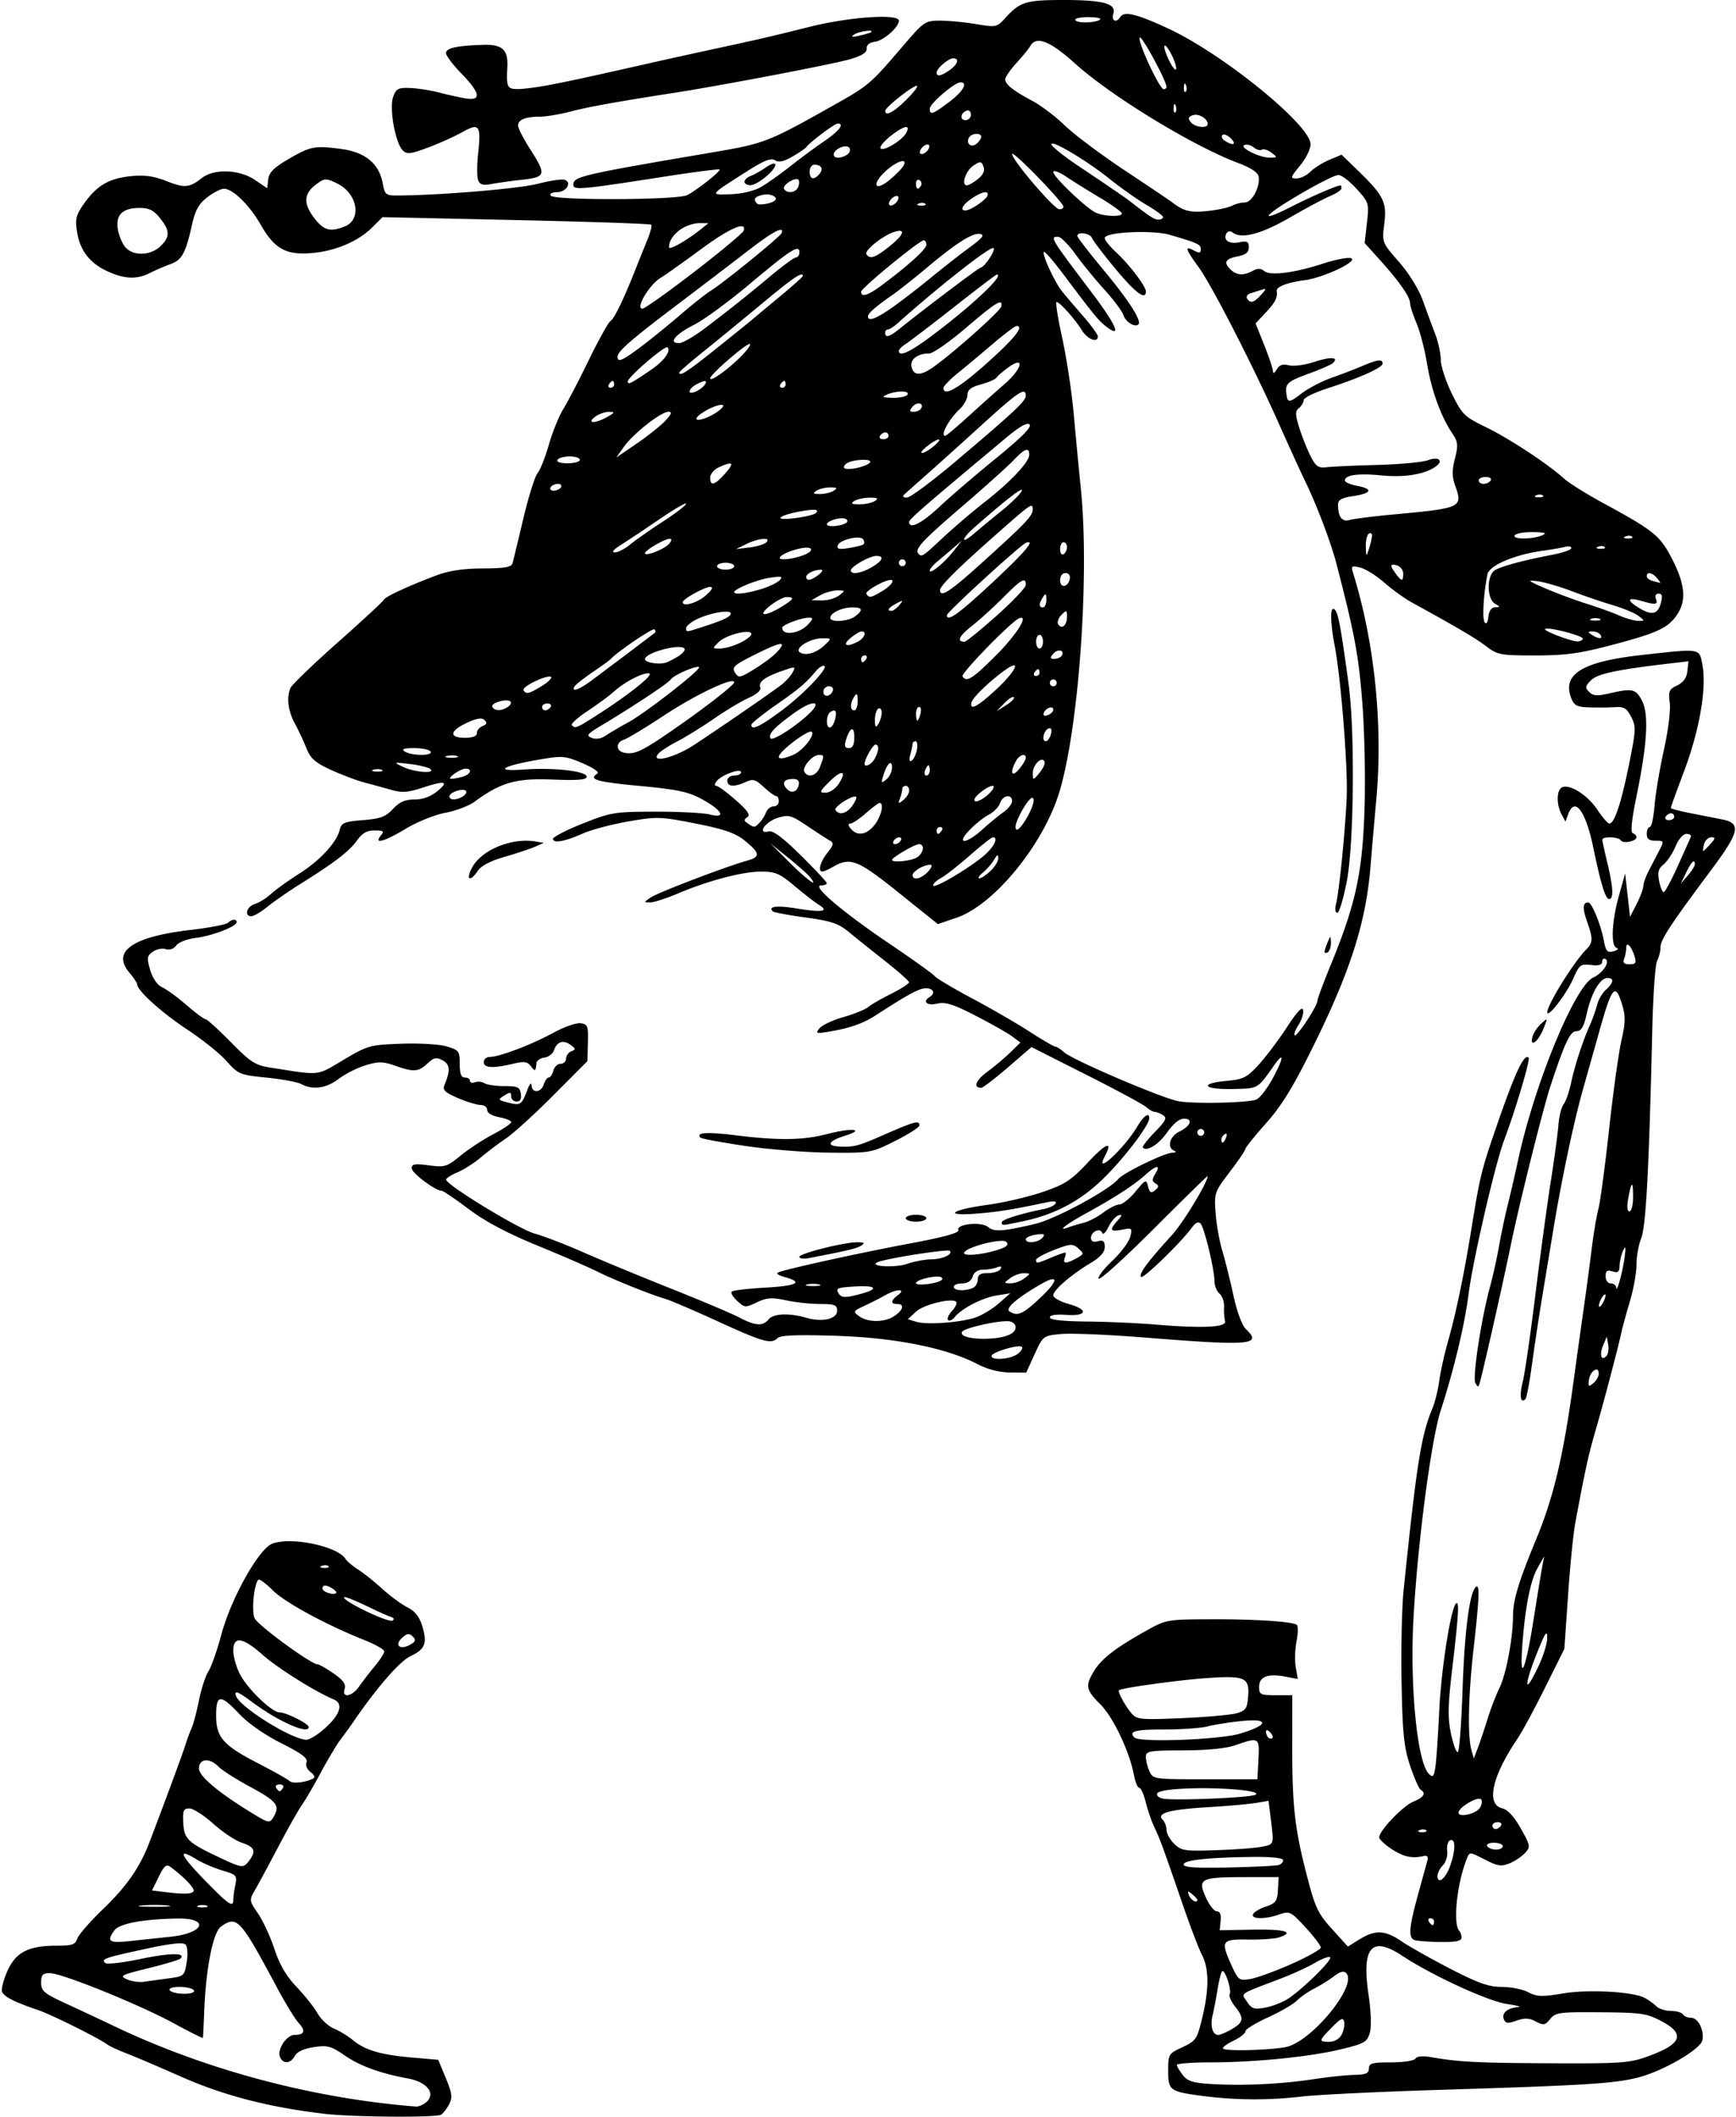 <?xml version="1.0"?>
<svg xmlns="http://www.w3.org/2000/svg" width="474.375" height="578.438" viewBox="0 0 474.375 578.438">
  <path d="M88.594 577.48c-15.404-1.841-27.498-4.99-39.375-10.25-5.672-2.512-12.211-5.304-14.532-6.203-2.32-.9-4.64-1.955-5.156-2.344-2.353-1.778-15.423-8.29-19.218-9.576-6.418-2.174-9.224-3.61-9.752-4.987-.264-.688.381-3.199 1.434-5.58 2.288-5.172 5.75-6.978 13.38-6.978 4.33 0 5.217-.295 5.73-1.907.332-1.05 3.539-4.725 7.125-8.168 6.336-6.083 9.974-11.315 12.554-18.05 3.99-10.422 9.115-24.29 9.873-26.718.483-1.547 1.262-3.657 1.733-4.688.47-1.031 1.36-4.406 1.977-7.5.617-3.094 1.781-6.66 2.586-7.924.806-1.265 2.393-5.779 3.528-10.03 2.61-9.782 10.133-23.273 13.829-24.804 4.94-2.047 17.896.603 20.097 4.109.412.657 1.978 1.977 3.48 2.935 1.503.957 4.456 3.316 6.563 5.242 2.107 1.926 5.186 4.194 6.842 5.04 2.142 1.093 3.329 2.597 4.112 5.211 1.397 4.664.76 6.252-3.282 8.18-2.895 1.38-9.006 8.378-15.272 17.489a161.127 161.127 0 01-3.848 5.333c-.984 1.29-3.377 5.297-5.317 8.907-1.94 3.61-4.282 7.626-5.205 8.926-.922 1.3-3.783 6.362-6.358 11.25-2.575 4.887-5.445 10.213-6.378 11.835-1.683 2.925-1.677 2.98.776 6.563 1.36 1.987 3.378 6.355 4.483 9.707 1.4 4.245 3.23 7.374 6.032 10.312 2.214 2.32 4.795 5.572 5.736 7.226.941 1.654 2.953 3.522 4.47 4.15 1.517.628 3.862 2.062 5.212 3.185 3.285 2.735 7.587 3.998 16.158 4.743l7.142.62 2.063 4.979c1.728 4.168 1.878 5.331.921 7.147-.628 1.193-1.607 2.48-2.174 2.858-1.273.85-24.292.677-31.97-.24zm28.1-3.37c2.358-2.358-.12-5.328-5.24-6.28-7.656-1.425-13.058-3.394-17.278-6.297-3.722-2.56-4.692-2.82-8.436-2.26-2.723.41-4.566 1.264-5.174 2.4-1.164 2.174-3.288 2.292-4.08.226-.781-2.034 1.858-5.962 4.004-5.962 2.701 0 3.105-1.114 1.165-3.211-.99-1.07-3.63-5.367-5.868-9.55-10.184-19.038-10.996-19.926-15.398-16.843-2.173 1.522-4.14 11.464-4.58 23.142-.142 3.812-.313 7.07-.378 7.242-.065.17-3.615-1.596-7.888-3.925-9.464-5.16-30.631-13.73-33.908-13.73-1.98 0-2.385.441-2.385 2.591 0 2.303.756 2.939 6.797 5.726 3.738 1.724 9.75 4.541 13.36 6.26 24.95 11.884 54.092 19.634 82.198 21.861.865.069 2.255-.557 3.089-1.39zm-63.725-30.36c-.319-.516-2.056-.938-3.86-.938-1.95 0-3.047.381-2.703.938.319.516 2.056.938 3.86.938 1.95 0 3.047-.381 2.703-.938zm-6.91-3.261c4.234-.556 4.354-.664 4.957-4.432.36-2.258.217-4.262-.347-4.826-.66-.66-4.14-.272-11.051 1.234-11.185 2.437-12.003 2.724-10.872 3.818.432.418 4.754-.071 9.604-1.087 8.1-1.696 12.575-1.746 10.953-.124-.359.359-4.322 1.552-8.806 2.652-7.423 1.82-7.943 2.091-5.81 3.026 1.29.565 3.399.865 4.688.668 1.29-.198 4.297-.616 6.684-.93zm.574-11.379c9.247-.978 10.768-5.114 1.827-4.968-9.348.152-15.824 1.362-17.175 3.21-2.231 3.05-1.525 3.56 4.106 2.956 2.964-.318 8.024-.857 11.242-1.198zm-.93-8.543c-1.933-.202-5.098-.202-7.031 0-1.934.202-.352.368 3.515.368 3.868 0 5.45-.166 3.516-.368zm10.781.062c-.644-.26-1.699-.26-2.343 0-.645.26-.118.473 1.171.473 1.29 0 1.817-.213 1.172-.473zm7.266-1.606c0-.709.248-2.53.551-4.045.519-2.591.307-2.829-3.515-3.958-2.237-.66-5.46-2.052-7.163-3.092-5.227-3.193-4.416-1.181 2.302 5.715 6.594 6.767 7.825 7.613 7.825 5.38zm-10.87-2.317c.45-.727-2.323-3.686-6.13-6.542-1.313-.986-1.793-.62-3.374 2.576l-1.842 3.725 2.905.367c5.534.7 7.953.664 8.441-.126zm15.19-8.347c1.985-2.615 1.53-3.764-1.944-4.91-1.787-.59-5.33-2.944-7.872-5.23-2.543-2.286-5.467-4.156-6.497-4.156-1.603 0-1.846.56-1.677 3.87.227 4.448 1.225 5.431 9.451 9.321 6.712 3.174 6.946 3.204 8.539 1.105zm6.894-12.354c1.513-2.827.493-4.024-6.776-7.944-3.73-2.012-7.536-4.438-8.459-5.39-2.444-2.526-5.354-2.268-5.354.474 0 2.158 5.371 6.634 14.96 12.47 4.205 2.558 4.459 2.576 5.629.39zm2.38-7.568c.318-.515-.103-.937-.938-.937-.834 0-1.256.422-.937.938.318.515.74.937.937.937.197 0 .62-.422.938-.938zm8.345-2.616c.465-.265.095-1.03-.82-1.7-.954-.697-1.428-1.841-1.108-2.673.418-1.09-1.318-2.399-6.916-5.213-4.495-2.26-9.051-5.434-11.433-7.965-5.182-5.507-6.35-5.428-6.35.428 0 5.976 1.912 8.125 11.72 13.174 4.124 2.124 7.89 4.248 8.367 4.721.802.796 4.572.351 6.54-.772zm3.414-13.94c3.96-3.665 4.736-6.52 2.069-7.614-4.825-1.98-15.338-8.562-19.32-12.098-5.533-4.912-8.102-5.29-8.102-1.194 0 1.567.813 4.444 1.807 6.392 2.029 3.976 8.726 10.445 10.813 10.445 1.786 0 7.952 3.079 7.982 3.985.072 2.19-8.134-1.396-15.29-6.682-4.109-3.035-5.018-3.41-4.625-1.91.777 2.973 15.218 12.025 19.276 12.083.925.014 3.35-1.52 5.39-3.407zm9.056-11.177c.927-1.332 2.845-3.813 4.263-5.515 1.418-1.7 2.578-3.515 2.578-4.032 0-.517-2.426-1.903-5.39-3.081-10.496-4.17-21.754-10.282-25.097-13.626-1.864-1.863-3.624-3.151-3.913-2.862-1.204 1.203-1.918 8.547-1.023 10.512.879 1.929 15.44 12.587 17.197 12.587.43 0 2.395 1.118 4.366 2.485 2.637 1.827 3.44 2.942 3.034 4.218-.842 2.655 2.002 2.165 3.985-.686zm14.333-11.617c1.087-.687 1.148-1.134.274-2.008-.874-.874-1.446-.857-2.57.075-2.801 2.325-.88 3.942 2.296 1.933zm-5.663-7.353c-.748-.232-3.048-1.242-5.11-2.244-5.758-2.796-8.591-3.825-7.5-2.724 1.824 1.843 12.09 6.553 13.023 5.976.56-.346.39-.758-.413-1.008zm-15.919-7.708c-1.768-1.119-2.785-1.13-2.785-.032 0 .89 2.93 1.875 3.723 1.251.243-.19-.18-.74-.938-1.22zm-1.164-6.155c-.311-.311-1.12-.345-1.797-.074-.748.3-.526.522.567.566.988.041 1.542-.18 1.23-.492zm238.848 144.732c-8.972-1.182-9.375-1.48-9.375-6.924 0-4.463.104-4.633 3.9-6.398 3.67-1.707 3.987-2.175 5.392-7.969 1.91-7.87 1.892-13.438-.055-17.204-.85-1.642-3.144-7.633-5.1-13.313-5.523-16.044-6.445-18.561-7.903-21.576-.749-1.547-1.806-4.606-2.35-6.797-.543-2.192-1.346-3.985-1.785-3.985-.438 0-1.08-1.512-1.427-3.36-1.224-6.523-5.663-15.912-9.192-19.44-3.996-3.997-4.205-5.076-1.762-9.094 2.041-3.356 5.82-6.297 13.936-10.843 5.804-3.25 5.922-3.273 17.813-3.326 11.815-.053 22.19.606 23.638 1.501.41.253.396 2.262-.029 4.464-.425 2.203-.523 5.434-.218 7.18l.555 3.175-3.45-.647c-4.784-.897-7.12.02-7.12 2.797 0 2.102.357 2.281 4.531 2.281h4.531l-.017 13.36c-.022 16.741.665 22.967 3.932 35.634 2.334 9.05 3.048 10.582 6.937 14.882l4.334 4.793 3.221-1.99c4.274-2.642 6.96-2.511 11.455.558 2.053 1.403 8.047 4.778 13.32 7.5 7.627 3.937 10.504 4.952 14.063 4.956 2.461.003 5.727.659 7.257 1.457 2.37 1.235 3.75 1.287 9.313.35 7.048-1.19 19.25-.537 22.5 1.202 1.061.567 2.495 1.598 3.187 2.29.692.692 2.469 1.258 3.948 1.258 1.48 0 2.951.422 3.27.938.319.515 1.33.937 2.248.937 1.911 0 3.61 3.325 3.114 6.094-.453 2.525-10.946 8.588-17.78 10.273-6.56 1.617-14.398 2.1-53.676 3.314-16.758.518-33.844 1.341-37.969 1.83-9.007 1.066-18.305 1.012-27.187-.158zm30.469-4.59c3.867-.59 8.824-1.112 11.015-1.159 3.16-.068 3.985-.43 3.985-1.751 0-1.423.878-1.665 6.038-1.665 3.366 0 6.32-.455 6.673-1.028.388-.627 1.959-.797 4.04-.435 7.805 1.358 12.868 1.62 32.936 1.71 19.485.087 21.523-.062 26.719-1.955 9.11-3.32 10.13-6.055 3.554-9.544-4.02-2.133-5.507-2.35-16.64-2.438-11.291-.089-12.346.052-13.788 1.841-1.394 1.73-1.814 1.802-3.91.681-1.799-.963-3.03-1.018-5.277-.234-2.427.846-3.027.77-3.493-.446-.628-1.637 1.085-3.056 3.929-3.255 1.031-.072-.366-.458-3.105-.857-5.122-.745-20.568-7.865-28.583-13.174-8.35-5.531-11.107-2.369-9.204 10.559.7 4.75.834 8.865.345 10.537-.725 2.481-1.47 2.907-7.784 4.44-8.58 2.083-23.64 3.596-35.81 3.597-5.027 0-9.131.317-9.12.704.012.386.75 1.635 1.641 2.775 1.33 1.703 2.791 2.14 8.182 2.453 8.513.494 18.854-.014 27.656-1.356zm-7.886-8.723c6.993-1.193 19.968-16.957 16.672-20.254-.662-.661-1.679-.409-3.235.805-1.249.973-3.664 2.484-5.367 3.358-1.703.873-3.91 2.402-4.905 3.396-.994.995-4.558 3.055-7.919 4.58-3.36 1.523-6.11 3.225-6.11 3.781 0 .557-1.459 1.707-3.242 2.557-1.782.85-3.073 1.817-2.869 2.148.466.753 11.847.505 16.975-.37zm15.412-3.402c.566-1.058.888-2.64.715-3.515-.256-1.292-.885-1.012-3.34 1.487-3.634 3.698-3.68 3.953-.716 3.953 1.371 0 2.73-.783 3.34-1.925zm-29.937-1.559c3.234-1.91 3.365-2.948.787-6.225-1.065-1.353-1.703-2.838-1.417-3.3.638-1.033-1.344-6.982-2.081-6.245-.292.292-.85 2.528-1.24 4.97-.39 2.442-.995 5.593-1.343 7.002-.725 2.933-.032 5.407 1.515 5.407.581 0 2.282-.724 3.78-1.609zm15.34-8.295c4.044-2.65 12.153-10.64 11.48-11.311-.318-.32-2.158.35-4.086 1.489-1.93 1.138-6.06 3.044-9.181 4.237-12.045 4.601-11.071 3.936-9.43 6.44 1.26 1.925 1.931 2.14 4.964 1.585 1.929-.353 4.743-1.451 6.253-2.44zm.885-9.464c4.433-1.968 8.056-4.005 8.05-4.527-.006-.522-1.897-2.996-4.205-5.499-4.024-4.363-4.317-4.507-7.161-3.515-3.855 1.344-7.628 1.329-7.176-.029.195-.584 1.762-1.533 3.482-2.11 2.738-.916 3.152-1.483 3.33-4.562l.202-3.516-9.465.015c-11.914.018-12.73.451-10.435 5.54.948 2.101 2.308 3.82 3.023 3.82.858 0 1.207.876 1.03 2.579l-.27 2.578 9.14-.166c8.764-.158 11.516.675 7.031 2.13-1.16.376-4.957.637-8.437.58-7.273-.12-7.542.316-4.424 7.186 1.766 3.895 2.026 4.08 5.043 3.59 1.75-.284 6.808-2.126 11.242-4.094zm-25.69-17.549c0-.195-.642-.887-1.427-1.539-1.194-.99-1.331-.933-.837.354.504 1.314 2.265 2.235 2.265 1.185zm22.266-9.509c.645-.215 1.172-.814 1.172-1.331 0-.558-3.143-.913-7.734-.874-12.435.108-19.453.853-19.454 2.064 0 .798 3.398 1.02 12.422.815 6.832-.156 12.95-.46 13.594-.674zm-4.655-4.984c3.41-.688 3.342-.484 2.463-7.522l-.628-5.025-3.395.574c-1.867.315-7.824.841-13.238 1.169-10.473.634-14.075 1.638-12.288 3.425.57.571 1.038 1.817 1.038 2.769 0 .951.95 2.662 2.11 3.802 1.944 1.91 2.842 2.047 11.484 1.75 5.156-.176 10.76-.6 12.454-.942zm-1.724-14.207c1.922-1.074-8.973-2.075-18.624-1.712-4.967.187-8.028.705-8.257 1.397-.2.605.61 1.237 1.8 1.406 3.874.55 23.689-.313 25.081-1.09zm.8-9.618c.318-6.072.162-6.17-6.221-3.947-2.64.919-7.658 1.426-14.297 1.444-9.413.026-10.231.17-10.231 1.807 0 .979.442 2.749.981 3.933.961 2.11 1.277 2.154 15.235 2.154h14.253l.28-5.39zm-5.034-7.08c7.905-2.367 8.121-4.232.398-3.438-3.276.337-7.433.993-9.238 1.458-1.805.466-7.184.849-11.953.852-7.952.005-9.746.494-8.047 2.193 1.414 1.413 23.254.607 28.84-1.065zm8.207-.389c-.673-.672-1.11-.728-1.11-.14 0 .533.282 1.25.625 1.594.344.343.843.407 1.11.14.266-.266-.015-.983-.625-1.594zm-9.078-5.192c2.462-.72 2.848-1.303 3.098-4.685.376-5.098-.924-5.65-11.536-4.89-7.744.553-23.013 2.673-23.748 3.296-.45.383 1.707 4.354 3.478 6.4 1.388 1.604 2.58 1.71 13.708 1.229 6.703-.29 13.453-.898 15-1.35zm48.515 61.962c-1.686-.68-1.455-3.483 1.03-12.504 1.208-4.383 2.367-8.602 2.576-9.375.236-.878-.15-1.281-1.027-1.073-3.16.748-5.468.257-8.73-1.857-1.889-1.224-3.44-2.678-3.446-3.23-.021-1.816 6.419-8.558 9.325-9.762 2.89-1.197 3.554-2.283 1.986-3.252-.475-.293-1.77-3.258-2.879-6.587-1.69-5.078-2.065-8.74-2.33-22.724-.174-9.17.074-20.468.552-25.109 3.587-34.844 4.773-42.32 7.898-49.792.67-1.605 1.503-4.98 1.85-7.5.345-2.52 1.409-7.325 2.362-10.676 2.253-7.92 4.438-18.475 6.6-31.875 2.054-12.744 2.589-14.975 5.955-24.844 5.58-16.365 8.22-22.167 9.503-20.885.508.508-3.55 14.166-6.713 22.588-2.454 6.534-8.536 32.85-9.682 41.89-1.074 8.466-3.968 20.57-7.62 31.875-2.62 8.107-6.29 36.062-7.446 56.72-1.036 18.504 1.01 39.378 4.17 42.538 1.138 1.137 1.39.878 1.81-1.858.27-1.75.743-8.665 1.054-15.368.513-11.084 3.128-27.816 4.572-29.26.939-.94.717 3.1-.936 17.072-1.283 10.836-1.356 14.068-.417 18.529.626 2.971 1.466 5.2 1.869 4.95.402-.248.974-7.742 1.27-16.653.532-15.95 1.869-26.592 3.56-28.341 1.204-1.244 1.085 2.51-.535 16.828-1.444 12.765-1.675 23.71-.583 27.627l.645 2.315 1.066-2.784c.586-1.53 1.788-5.104 2.671-7.94.883-2.835 2.337-6.632 3.231-8.437 1.868-3.768 3.743-13.687 3.743-19.797 0-4.287 1.557-9.42 6.404-21.109 4.673-11.266 7.356-22.585 10.083-42.531.811-5.93 2.075-15 2.81-20.157.735-5.156 1.736-12.63 2.224-16.609.49-3.978 1.308-8.83 1.82-10.78.511-1.952 1.829-11.775 2.928-21.83 1.1-10.054 2.612-20.932 3.361-24.172 1.095-4.734 1.144-6.623.25-9.61-1.874-6.252-2.798-5.282-6.091 6.4l-4.678 16.601c-2.575 9.142-5.868 24.773-8.196 38.907-.806 4.898-2.165 13.125-3.02 18.28-.853 5.157-2.083 13.296-2.732 18.087-.65 4.792-1.444 8.975-1.766 9.297-1.343 1.343-1.696-.86-.744-4.64.56-2.226 2.111-12.895 3.446-23.708 1.334-10.813 3.224-24.723 4.199-30.91.975-6.188 1.927-13.217 2.116-15.62.19-2.405.827-4.953 1.417-5.664.59-.711 1.521-3.385 2.07-5.942 1.042-4.86 3.093-11.123 5.208-15.9.685-1.546 1.527-3.94 1.871-5.32.344-1.38 1.431-3.24 2.416-4.13 2.143-1.94 2.303-3.205.406-3.205-1.998 0-4.369 4.07-5.633 9.67-.844 3.74-1.504 4.861-2.858 4.863-1.686.003-3.128 3.062-7.074 14.998-1.985 6.002-8.557 32.312-10.758 43.069-2.128 10.392-7.61 34.711-8.572 38.025-.363 1.25-.495 1.25-1.19 0-.832-1.501 1.604-17.485 4.002-26.25.776-2.836 1.897-7.899 2.492-11.25.595-3.352 1.666-8.415 2.38-11.25.714-2.836 1.981-8.32 2.816-12.188 4.478-20.74 15.512-47.529 20.517-49.81 2.594-1.181 4.647-4.256 3.369-5.046-.505-.312-.918.006-.918.706 0 .886-.933 1.165-3.067.915-2.839-.33-3.198-.056-4.834 3.704-1.822 4.19-7.1 11.02-7.1 9.19 0-2.033 7.08-13.467 10.547-17.034 1.969-2.025 2.004-2.908.309-7.779-1.285-3.691-1.186-5.158.348-5.158.974 0 3.443 6.066 4.276 10.507.53 2.828.93 3.256 2.627 2.812 1.1-.288 1.485-.695.854-.906-1.655-.551-1.37-7.165.615-14.265l1.697-6.07.67 5.923.67 5.923 1.819-3.566c1-1.962 1.819-4.151 1.819-4.865 0-.714.632-2.523 1.406-4.02.773-1.498 2.063-3.99 2.865-5.536 1.439-2.772 1.425-2.812-.937-2.812-1.772 0-2.397-.49-2.397-1.875 0-1.032.373-1.875.828-1.875.456 0 1.04-2.637 1.298-5.86.258-3.223 1.405-10.063 2.55-15.2 1.177-5.29 1.874-10.878 1.605-12.883-.42-3.13-.187-3.68 2.012-4.728 1.684-.804 2.588-2.063 2.798-3.896l.31-2.71-5.312.625c-14.434 1.696-19.542 2.792-21.323 4.573-1.601 1.601-1.666 2.018-.495 3.188 1.074 1.075 2.184 1.154 5.49.392 6.313-1.455 7.252-1.245 8.93 1.999 1.912 3.698 1.456 11.691-1.487 26.042-1.344 6.554-1.682 9.934-1.015 10.156.549.183.999.67.999 1.083 0 1.112-3.664 1.867-4.274.88-.63-1.02-5.116-1.149-5.068-.146.018.387.644 3.235 1.392 6.328 1.583 6.559 1.748 9.844.494 9.844-1.022 0-2.256-3.992-4.348-14.062-2.083-10.033-5.048-14.012-6.837-9.176l-.767 2.075-1.078-2.013c-1.484-2.773-1.351-6.778.245-7.39 2.19-.84 6.968 2.258 9.588 6.217 1.355 2.048 2.824 3.724 3.265 3.724 1.355 0 3.22-5.64 5.357-16.205 1.891-9.351 1.934-10.325.573-12.957-1.22-2.36-1.983-2.812-4.46-2.643-1.644.111-4.792.141-6.996.066-3.414-.116-4.148-.504-4.953-2.622-2.47-6.494 3.137-9.893 19.273-11.683 16.49-1.83 15.747-1.96 16.64 2.92 1.144 6.243-.873 17.772-5.045 28.836-1.995 5.29-3.626 9.795-3.626 10.01 0 .217 2.425.867 5.39 1.446s6.867 1.347 8.672 1.708c5.265 1.052 4.747 3.387-3.078 13.877-11.148 14.942-13.797 18.984-13.797 21.05 0 1.07-.418 2.727-.93 3.683-.511.956-1.113 9.682-1.336 19.391-.851 37.026-1.717 53.252-3.012 56.44-.707 1.74-1.284 4.965-1.284 7.168 0 2.203-.801 6.686-1.78 9.963-.978 3.277-2.004 7.013-2.28 8.302-.905 4.23-5.064 20.014-7.164 27.188-1.89 6.458-2.893 11.044-5.533 25.312-.525 2.836-1.404 11.695-1.953 19.688l-1 14.53-5.293 10.635c-2.911 5.848-6.29 12.104-7.51 13.9-6.994 10.306-8.668 17.986-4.152 19.041 1.46.34 3.217 2.248 5.034 5.465 2.639 4.67 2.705 5.036 1.206 6.693-.873.963-2.775 2.244-4.228 2.846-2.228.923-3.241.79-6.458-.852-4.607-2.35-4.468-2.342-5.283-.305-2.701 6.752-3.826 17.827-1.996 19.657.317.317.577 1.14.577 1.827 0 .916-1.565 1.23-5.86 1.176-3.222-.04-6.386-.287-7.03-.547zm5.391-5.004c0-.516-.447-.938-.993-.938s-.732.422-.413.938c.318.516.765.938.993.938.227 0 .413-.422.413-.938zm4.317-15.057c1.56-4.315 1.624-7.705.136-7.205-.657.221-1.04 1.49-.87 2.89.167 1.383-.356 3.154-1.172 3.97-.81.81-1.474 2.111-1.474 2.89 0 2.45 2.164.822 3.38-2.545zm14.433-5.568c0-.516-1.08-.938-2.4-.938-1.36 0-2.147.406-1.819.938.319.516 1.399.938 2.4.938 1 0 1.819-.422 1.819-.938zm-20.879-4.316c-.311-.312-1.12-.345-1.797-.074-.748.299-.526.521.567.566.988.04 1.542-.18 1.23-.492zm20.41-1.309c.319-.516-.078-.938-.882-.938s-1.461.422-1.461.938.396.938.882.938c.485 0 1.143-.422 1.461-.938zm-5.752-4.877c.549-.878.68-1.914.29-2.303-.826-.827-5.57 1.84-6.1 3.428-.572 1.717 4.665.703 5.81-1.125zm15.997-38.659c1.326-2.804 2.401-6.284 2.39-7.734-.019-2.133-.448-1.603-2.248 2.774-4.177 10.159-4.28 13.705-.142 4.96zm-1.307-12.952c.994-6.314 2.047-12.746 2.34-14.293l.53-2.813-1.854 3.281c-1.983 3.508-3.49 11.43-4.184 21.983-.638 9.714 1.028 5.425 3.168-8.158zm17.781-66.986c0-2.216-2.314-.805-2.668 1.628-.283 1.943-.135 2.067 1.172.983.823-.683 1.496-1.858 1.496-2.611zm2.586-7.902l-.386-2.218-.99 2.344c-1.094 2.591-.575 4.427.85 3.002.501-.5.738-1.909.526-3.128zm-.74-13.468c0-.515-.409-.304-.909.469-.5.773-.908 1.828-.908 2.344 0 .515.409.304.909-.469.5-.773.908-1.828.908-2.344zm5.262-10.781c.308-2.556.203-2.867-.478-1.406-.48 1.031-.903 2.852-.94 4.047-.052 1.735-.442 2.053-1.94 1.578-1.462-.464-1.875-.169-1.875 1.343 0 1.098.61 1.938 1.406 1.938.774 0 1.45.527 1.502 1.172.136 1.656 1.85-4.737 2.325-8.672zm2.267-16.094c0-4.605-.445-4.474-1.324.39-.403 2.227-.276 3.517.344 3.517.539 0 .98-1.758.98-3.907zm.427-65.703c-.855-2.828-2.302-4.32-2.302-2.373 0 .834-.256 2.184-.569 3-.411 1.072-.005 1.483 1.47 1.483 1.677 0 1.925-.374 1.4-2.11zm11.801-24.752c1.783-3.946 3.381-7.532 3.553-7.97.172-.436-.377-.793-1.22-.793-.877 0-2.143 1.463-2.962 3.423-.787 1.883-2.256 4.098-3.264 4.922-1.43 1.169-1.698 2.168-1.217 4.545.339 1.676.898 3.047 1.243 3.047.345 0 2.085-3.228 3.867-7.174zm4.647-.43c0-1.639-.913-.785-2.366 2.213l-1.477 3.047 1.922-2.213c1.056-1.217 1.921-2.588 1.921-3.047zm4.219-5.521c1.427-1.577 1.467-1.875.254-1.875-.793 0-1.662.844-1.932 1.875-.27 1.031-.384 1.875-.255 1.875.13 0 1-.844 1.933-1.875zm-9.844-7.5c0-.516-.397-.938-.882-.938s-1.143.422-1.462.938c-.318.516.079.938.882.938.804 0 1.462-.422 1.462-.938zM267.137 372.688c-8.495-4.426-22.482-7.228-38.695-7.75-10.304-.332-15.16-.157-15.89.573-1.79 1.789-3.823 1.231-16.275-4.46-6.632-3.032-13.113-5.813-14.402-6.18-3.857-1.096-14.238-5.264-18.75-7.527-2.32-1.163-9.671-4.352-16.335-7.086-8.242-3.382-14.236-6.566-18.745-9.958-3.646-2.743-6.956-4.988-7.356-4.988-1.73 0-8.189-4.84-8.189-6.137 0-1.17.843-1.315 4.68-.806 4.376.58 4.936.41 8.671-2.65 2.196-1.799 6.208-4.428 8.915-5.843 2.707-1.415 4.922-2.903 4.922-3.307 0-.405-1.477-1.012-3.282-1.35-1.964-.37-3.281-1.164-3.281-1.98 0-.75-.809-1.364-1.797-1.364-.989 0-3.775-.847-6.191-1.883-3.515-1.507-4.256-2.21-3.707-3.516 1.683-4.002 1.562-5.69-.488-6.786-1.725-.923-2.391-.786-4.138.855-2.467 2.317-3.738 2.402-8.869.592-3.272-1.154-4.494-1.173-7.99-.12-2.271.683-5.583 2.351-7.36 3.706-3.413 2.603-7.094 3.128-10.217 1.456-1.036-.554-5.314-1.354-9.506-1.776-7.325-.739-7.75-.914-10.945-4.508-1.828-2.057-6.698-5.962-10.823-8.678-6.87-4.524-13.594-10.591-13.594-12.266 0-.375-1-1.875-2.222-3.332-4.796-5.72 1.01-9.725 16.753-11.556 5.157-.6 9.776-1.478 10.266-1.952 1.075-1.04 2.4-1.128 2.366-.158-.04 1.18-6.755 3.753-11.193 4.29-2.322.282-4.691 1.2-5.321 2.061-.695.95-1.82 1.336-2.895.995-.967-.307-2.557.026-3.532.74-1.582 1.156-1.654 1.698-.663 5.006.687 2.293 1.944 4.088 3.294 4.703 1.2.547 4.183 2.726 6.628 4.842 2.445 2.116 4.776 3.847 5.181 3.847.404 0 3.508 2.814 6.896 6.252 5.565 5.648 6.643 6.328 11.16 7.034 13.543 2.116 12.183 2.266 19.63-2.16 6.63-3.941 7.217-4.107 15.755-4.425 4.986-.186 10.435.138 12.446.74 3.36 1.008 3.576 1.296 3.576 4.785 0 2.675.393 3.712 1.406 3.712.774 0 1.406.409 1.406.908 0 .5.613.673 1.362.386.749-.288 1.909-.169 2.578.264.67.432 3.115.786 5.435.786 3.662 0 4.259.279 4.519 2.11.201 1.418-.182 2.109-1.172 2.109-.81 0-1.472-.637-1.472-1.415 0-1.182-.309-1.22-1.886-.236-1.796 1.122-1.746 1.215 1.04 1.937 3.372.873 3.737.636 5.228-3.4.612-1.657 1.133-2.251 1.172-1.34.098 2.251 2.62 2.075 3.353-.234.327-1.031.94-1.875 1.36-1.875.42 0 .985-.844 1.255-1.875.27-1.031 1.163-1.875 1.984-1.875.822 0 1.494-.646 1.494-1.436 0-.79.646-1.683 1.434-1.986 1.246-.477 1.22-.706-.195-1.74-1.985-1.453-3.793-.878-4.528 1.44-.302.95-1.478 1.86-2.614 2.022-1.136.162-2.118.821-2.182 1.466-.236 2.357-.373 2.439-1.524.91-.967-1.283-1.828-1.4-4.922-.67-5.484 1.297-7.969 1.148-7.969-.475 0-.773.753-1.406 1.674-1.406 2.593 0 11.352-3.327 17.303-6.572 2.96-1.614 6.336-2.8 7.5-2.635 1.918.272 2.104.774 1.98 5.331l-.137 5.03-9.238 9.28c-5.08 5.103-10.925 10.42-12.988 11.817-2.062 1.396-5.196 3.764-6.963 5.261-1.767 1.497-4.615 3.308-6.328 4.024-1.713.716-3.104 1.612-3.091 1.992.05 1.45 20.007 13.608 24.184 14.734 2.412.65 8.394 2.948 13.292 5.107 4.898 2.16 15.656 6.61 23.906 9.892 8.25 3.282 16.671 6.844 18.714 7.915 4.405 2.312 6.423 2.448 8.005.543 1.351-1.629 5.627-1.818 10.319-.456 4.427 1.284 8.431.352 8.431-1.962 0-1.534-.689-1.801-4.641-1.801-2.553 0-6.75-.452-9.326-1.005-3.891-.834-5.24-.74-7.965.552-3.149 1.494-3.364 1.479-5.372-.392-1.15-1.071-1.823-2.215-1.497-2.542.327-.326 4.41-.811 9.073-1.077 8.833-.504 10.616-1.452 5.431-2.89-1.966-.545-2.548-1.022-1.64-1.345 3.03-1.079 22.72-5.385 35.765-7.823 9.524-1.78 13.6-2.912 13.3-3.694-.637-1.662 6.353-2.343 8.15-.793 1.576 1.36 4.088 1.19 12.808-.867 5.543-1.308 20.19-9.211 22.72-12.259 1.405-1.694 12.496-7.09 14.776-7.189.984-.043 1.206-.273.527-.547-2.057-.83-1.26-3.921 1.337-5.187 3.18-1.55 3.921-3.567 1.31-3.567-1.22 0-2.932 1.389-4.53 3.677-2.335 3.342-5.547 5.377-6.687 4.237-.246-.246 1.209-2.145 3.234-4.22 3.039-3.112 3.438-3.925 2.283-4.655-.77-.487-1.788-.892-2.263-.9-.475-.007-1.53-.603-2.344-1.322-.814-.72-8.2-4.7-16.413-8.845l-14.933-7.537-6.449 5.563c-3.546 3.06-6.821 5.564-7.277 5.564-2.29 0-1.532-2.031 1.621-4.348 1.943-1.427 4.78-3.813 6.305-5.301l2.772-2.707-2.153-1.623c-1.184-.893-5.65-3.43-9.927-5.64-6.279-3.243-8.337-3.892-10.697-3.373-2.819.619-4.08-.557-1.986-1.851 1.622-1.002 1.021-2.344-1.05-2.344-1.838 0-4.665 1.523-13.753 7.409-3.53 2.286-7.409 3.605-13.308 4.525-2.954.461-3.145.361-1.987-1.034.705-.85 3.652-2.222 6.55-3.05 2.897-.828 5.9-2.042 6.673-2.696.774-.655 3.622-2.3 6.329-3.657 2.707-1.356 4.899-2.775 4.87-3.153-.027-.378-2.997-3.008-6.598-5.844-3.602-2.836-8.056-6.401-9.898-7.923-2.776-2.294-4.789-2.964-11.773-3.92-4.633-.633-8.664-1.392-8.958-1.686-1.392-1.392 1.248-1.66 6.986-.71 6.577 1.09 8.553.698 5.562-1.105-.97-.584-3.897-2.855-6.507-5.047-4.145-3.48-5.316-3.984-9.265-3.984-5.082 0-14.372 2.452-22.779 6.011-3.094 1.31-6.457 2.392-7.474 2.404-1.807.022-1.806-.008.07-1.321 1.917-1.343 20.58-8.472 26.447-10.102 3.67-1.02 3.514-2.083-.821-5.558-2.463-1.975-5.6-3.052-13.323-4.576-9.575-1.889-10.529-1.92-18.282-.58-4.498.778-10.078 2.248-12.398 3.268-5.11 2.247-8.106 2.807-8.28 1.548-.07-.516 3.556-2.403 8.06-4.193 7.79-3.097 8.76-3.257 19.908-3.281 6.445-.015 13.14.335 14.876.776 4.628 1.175 3.454-1.13-2.13-4.185-3.694-2.02-6.653-2.649-17.046-3.622-11.778-1.103-14.101-1.785-11.515-3.383.606-.375-1.135-1.58-4.066-2.817-4.877-2.057-5.464-2.102-12.153-.94-10.049 1.744-12.233 3.262-3.83 2.66 8.243-.59 17.114.435 17.114 1.976 0 .84-2.435 1.04-9.327.763-9.976-.4-14.131.774-21.212 5.996-1.585 1.169-5.212 2.556-8.059 3.082-2.85.527-7.665 2.457-10.712 4.294-5.942 3.583-9.02 4.442-6.94 1.936.994-1.198.742-1.406-1.697-1.406-2.103 0-3.388.737-4.84 2.776-2.076 2.915-6.149 6.035-15.495 11.87-3.093 1.93-7.092 4.699-8.885 6.15-1.793 1.453-3.797 2.642-4.453 2.642-2.039 0-1.308-2.652.916-3.324 1.16-.35 3.164-1.6 4.454-2.775 1.289-1.176 4.753-3.663 7.7-5.526 5.69-3.6 10.253-8.555 11.088-12.04.442-1.846 1.25-2.177 6.32-2.585 4.802-.388 6.227-.917 8.202-3.047 1.777-1.917 3.282-2.58 5.868-2.583 2.302-.003 4.429-.784 6.29-2.31 3.312-2.715 2.107-2.947-4.34-.838-3.699 1.21-5.426 1.325-8.146.543a399.544 399.544 0 00-7.346-2.014c-2.142-.563-6.297-2.123-9.235-3.468-4.307-1.972-5.602-3.104-6.691-5.849-.743-1.872-2.177-4.937-3.187-6.812-1.864-3.46-2.31-6.92-1.25-9.682.321-.838 6.122-6.433 12.89-12.433 6.768-5.999 12.444-11.249 12.614-11.665.344-.845 6.41-3.677 14.182-6.621 3.61-1.369 7.403-1.953 12.888-1.988 6.192-.04 7.851-.344 8.166-1.5.216-.8 1.547-6.304 2.956-12.234s3.144-11.462 3.857-12.294c.712-.832 2.1-4.326 3.083-7.765.984-3.439 2.759-7.82 3.944-9.737 1.186-1.917 4.34-7.973 7.008-13.458s5.334-10.27 5.923-10.634c1.035-.64 3.625-6.018 6.895-14.315.864-2.191 2.27-5.676 3.123-7.744.855-2.067 1.344-3.968 1.089-4.224-.256-.255-16.88-.826-36.944-1.267l-36.479-.803-2.812 2.801c-3.807 3.792-9.944 6.417-16.36 7-7.128.646-10.317-1.088-14.072-7.65-3.12-5.454-7.66-9.91-10.099-9.91-.814 0-2.845 1.042-4.515 2.315-2.31 1.762-3.3 3.499-4.143 7.266-1.808 8.072-2.78 9.865-5.97 11.021-1.631.592-4.16 1.683-5.62 2.425-3.534 1.795-6.857 1.671-11.482-.43-4.925-2.236-7.645-5.757-8.415-10.891-.534-3.556-.26-4.596 2.062-7.835 3.463-4.831 6.745-6.71 12.785-7.316 3.564-.359 6.163.006 9.579 1.345 5.016 1.966 6.242 1.859 9.736-.852 3.324-2.58 10.233-2.32 14.452.543l3.356 2.277.29-2.457c.22-1.857 1.551-3.192 5.447-5.462 6.118-3.565 7.213-3.778 14.456-2.82 6.575.87 10.357 3.974 11.36 9.324.618 3.29.792 3.421 4.523 3.392 11.777-.093 32.794-1.875 37.98-3.22 3.287-.851 6.55-1.328 7.25-1.06 2.033.78.395 3.373-2.13 3.373-1.295 0-2.046.41-1.72.938.84 1.359 34.71 1.235 37.327-.136 2.804-1.47 9.244-6.574 8.825-6.994-.188-.187-6.852.671-14.81 1.908-24.436 3.798-25.488 3.875-25.095 1.837.357-1.853 3.816-2.622 37.659-8.37 14.744-2.505 15.337-2.737 34.212-13.377 8.735-4.923 9.417-5.513 17.975-15.53 5.915-6.92 6.219-7.131 10.313-7.136 2.32-.002 6.75.42 9.844.939 5.54.928 5.663.9 8.121-1.804C278.7.529 280.434 0 290.502 0c11.016 0 14.596.979 13.717 3.75-.608 1.916.827 2.633 1.875.938 1.065-1.724 4.3-.968 12.964 3.026 15.03 6.93 39.067 26.446 39.067 31.717 0 1.281-1.296 3.902-2.88 5.824-2.667 3.234-2.737 3.495-.938 3.495 1.069 0 2.777-.834 3.796-1.853 1.02-1.02 3.349-2.478 5.176-3.242l3.323-1.388 4.547 4.413c6.962 6.758 7.859 8.586 7.118 14.519-.63 5.043-.623 5.062 4.007 10.352 2.788 3.187 5.413 7.455 6.582 10.703a608.114 608.114 0 003.377 9.152c.79 2.063 1.453 5.175 1.476 6.916.022 1.742 1.386 5.9 3.03 9.24 2.814 5.713 3.369 6.256 9.406 9.194 6.374 3.102 16.869 10.025 21.355 14.087 1.29 1.167 6.14 4.185 10.781 6.705 13.299 7.225 15.19 8.717 18.224 14.384 3.819 7.133 4.418 11.763 2.017 15.6-2.472 3.954-5.344 5.33-18.175 8.707-8.745 2.302-12.592 2.823-20.838 2.823-9.487 0-10.314-.153-13.36-2.476-2.88-2.196-8.276-5.376-20.26-11.936-2.004-1.096-5.415-3.55-7.58-5.453-2.165-1.902-5.126-3.757-6.58-4.122-2.461-.618-2.597-.507-1.95 1.584 5.863 18.985 8.152 41.407 6.304 61.779a2147.357 2147.357 0 00-1.575 18.153c-1.21 15.2-5.409 28.468-15.469 48.878-5.657 11.478-8.724 16.496-13.06 21.373-3.117 3.505-5.667 6.677-5.667 7.05 0 .372-1.923 3.2-4.275 6.283-4.17 5.47-4.265 5.744-3.862 11.231.227 3.094 1.051 7.735 1.831 10.313.78 2.578 2.148 8.062 3.04 12.187.972 4.496 2.347 8.19 3.432 9.224 4.546 4.33 1.268 4.598-27.822 2.272-9.797-.784-20.02-1.212-22.72-.952-4.89.472-4.914.49-7.213 5.512L280.416 375l-4.505-.044c-2.845-.027-6.077-.863-8.774-2.268zm10.885-2.768c1-.73 1.544-1.604 1.208-1.94-.794-.794-8.293 1.45-8.293 2.48 0 1.289 5.119.898 7.085-.54zm-1.69-5.559c2.033-1.257 1.318-3.424-1.13-3.424-3.532 0-11.683 1.922-12.285 2.897-1.379 2.23 9.94 2.675 13.415.527zm58.427-3.424c-.219-.773-.344-2.53-.278-3.906.065-1.374-.494-3.008-1.244-3.63-.749-.622-1.362-2.107-1.362-3.301 0-3.195-2.8-14.799-3.824-15.843-.559-.57-1.37-.227-2.22.937-3.14 4.31-13.573 14.429-14.06 13.64-.56-.905 1.892-4.206 8.502-11.45 3.092-3.389 9.727-14.359 9.727-16.083 0-.173-6.531 6.221-14.514 14.21-7.982 7.988-14.834 14.204-15.226 13.811-.392-.392 1.235-2.553 3.616-4.803 2.38-2.25 4.615-5.228 4.964-6.62.605-2.41.5-2.501-2.228-1.956-3.277.656-3.538.124-1.221-2.49 1.29-1.457 1.34-1.758.234-1.411-.773.242-2.005 1.67-2.737 3.175-.732 1.503-1.498 2.234-1.702 1.624-.508-1.527-3.061-.411-3.061 1.337 0 .954.611 1.256 1.875.925 1.456-.38 1.875-.028 1.875 1.578 0 1.422-1.2 2.784-3.847 4.365-5.315 3.175-10.216 7.413-10.216 8.836 0 .653 1.914 1.723 4.254 2.378 5.484 1.535 4.973 3.375-.82 2.952-2.725-.198-4.371.067-4.371.704 0 .668 3.49 1.056 10.078 1.12 5.543.055 13.875.42 18.516.809 13.133 1.104 19.77.791 19.29-.908zm-68.509-.9c1.805-.55 4.758-2.291 6.563-3.867l3.28-2.864-3.75.613c-3.952.647-9.52 3.52-11.474 5.922-.64.786-1.445 1.145-1.791.8-.346-.346.14-1.478 1.078-2.516.94-1.038 1.448-2.146 1.132-2.462-1.17-1.17-8.896.726-11.019 2.704l-2.193 2.043 2.29.694c2.832.86 11.485.278 15.884-1.066zm-21.771-.559c2.399-1.68 2.724-3.228.677-3.228-1.866 0-1.778-.917.235-2.445 2.33-1.77-.39-1.724-3.516.059-1.29.735-3.82 2.022-5.625 2.86-3.14 1.457-3.203 1.581-1.461 2.868 2.392 1.768 7.082 1.713 9.69-.114zm39.608-4.748c5.283-4.942 5.371-6.83.178-3.807-6.525 3.798-9.677 6.56-8.408 7.365 2.188 1.39 3.588.784 8.23-3.558zm-48.452-1.366c4.652-1.292 3.65-2.25-1.994-1.905-4.928.3-5.348.48-4.46 1.916.772 1.25 1.917 1.249 6.454-.011zm30.07-1.433c.815-.313 1.483-1.368 1.483-2.344 0-1.339.676-1.774 2.757-1.774 1.516 0 3.062-.494 3.435-1.097.462-.748.157-.897-.96-.47-.9.346-2.628.629-3.84.629-1.38 0-2.426.7-2.799 1.875-.38 1.198-1.418 1.875-2.875 1.875-1.255 0-2.281.422-2.281.938 0 1.042 2.794 1.245 5.08.368zm-41.877-1.015c-.902-.236-2.379-.236-3.281 0-.902.236-.164.429 1.64.429 1.805 0 2.543-.193 1.641-.429zm33.58-1.332c.283-.459-.248-.828-1.18-.821-2.501.019-5.915 1.048-5.915 1.783 0 .916 6.477.038 7.095-.962zm22.49-.335c1.791-1.354 1.79-1.377-.11-1.407-1.061-.016-2.749.59-3.75 1.347-1.79 1.354-1.788 1.377.11 1.406 1.063.017 2.75-.59 3.75-1.346zm-25.483-5.2c3.083-.016 6.077-1.37 5.128-2.319-.547-.546-16.752 1.965-19.543 3.029-3.133 1.193 4.391 1.704 7.852.533 1.999-.676 4.952-1.236 6.563-1.244zm32.784-.455c1.851-.774 3.577-1.406 3.835-1.406s.227.632-.07 1.406c-.651 1.698.34 1.743 3.216.147 2.05-1.138 2.072-1.26.468-2.673-1.536-1.355-2.1-1.32-6.601.413-2.707 1.042-4.922 2.26-4.922 2.707 0 1.07.143 1.048 4.074-.594zm-13.53-2.496c1.55-.587 1.958-1.158 1.296-1.82-1.165-1.166-11.527 1.584-11.527 3.058 0 1.025 6.243.269 10.23-1.238zm11.193-2.964c.825-.993.473-1.158-1.76-.83-1.534.225-2.79.783-2.79 1.24 0 1.286 3.397.98 4.55-.41zm11.24-4.068c1.37-.337 3.797-1.601 5.393-2.808 1.595-1.208 3.568-2.195 4.385-2.195.816 0 2.79-1.583 4.387-3.516 2.792-3.38 2.925-3.434 3.464-1.387.453 1.72.818 1.916 1.897 1.02 1.079-.895 1.102-1.254.12-1.866-.983-.611-.99-1.122-.037-2.66 1.56-2.519.309-2.42-2.596.205-3.106 2.807-8.462 6.293-16.162 10.518-5.843 3.206-8.372 5.233-4.835 3.876.822-.316 2.615-.85 3.985-1.187zm38.943-23.333c.32-.835.163-1.211-.368-.883-.51.315-.927.97-.927 1.455 0 1.349.672 1.052 1.295-.572zm-5.983-1.358a.94.94 0 00-.937-.938.94.94 0 00-.938.938.94.94 0 00.938.938.94.94 0 00.938-.938zm14.142-8.931c.94-.299 2.992-2.913 4.561-5.81 3.038-5.608 3.25-7.63.374-3.56-4.607 6.52-4.213 6.295-11.353 6.443-7.995.165-9.24-1.513-1.643-2.217 4.637-.43 5.577-.903 8.816-4.446 1.993-2.18 5.467-6.794 7.72-10.251 2.792-4.286 4.196-5.765 4.41-4.649.174.901-.385 2.709-1.243 4.017-.857 1.309-1.335 2.602-1.063 2.875.563.563 6.217-8.032 6.217-9.45 0-.509 1.663-4.98 3.695-9.937 6.743-16.442 8.576-24.855 9.158-42.026.291-8.583.03-21.534-.594-29.532-1.01-12.913-2.072-18.62-7.04-37.796-1.506-5.814-5.356-16.011-8.452-22.386-1.252-2.578-4.434-9.54-7.071-15.469-7.085-15.932-18.537-38.29-22.154-43.25-3.645-5-3.92-5.968-1.292-4.562 1.465.784 1.875.712 1.875-.327 0-1.34-.758-1.695-8.438-3.946-4.828-1.416-17.812-.78-17.812.87 0 .556 1.382 2.287 3.072 3.847 3.63 3.352 8.178 9.326 8.178 10.743 0 2.518-2.816.433-8.268-6.122-3.257-3.917-6.15-7.714-6.428-8.437-.516-1.346-4.065-1.884-4.04-.613.007.387 3.173 4.5 7.034 9.14 6.977 8.387 10.622 14.05 9.66 15.011-.94.94-3.51-.645-4.108-2.533-.329-1.034-2.684-4.184-5.234-7-2.55-2.817-6.135-7.205-7.965-9.752-1.83-2.547-3.92-4.631-4.645-4.631-2.291 0-2.159.219 9.228 15.28 6.578 8.7 8.256 12.511 4.142 9.408-2.276-1.717-3.396-3.073-11.774-14.245-2.78-3.708-5.241-6.554-5.47-6.326-.607.607 2.968 8.356 5.015 10.867.967 1.187 3.552 4.221 5.744 6.743 2.191 2.522 3.984 4.993 3.984 5.491 0 1.887-2.834.802-4.368-1.672-1.938-3.126-6.06-7.734-6.918-7.734-.342 0 .35 4.413 1.54 9.808 1.19 5.394 2.61 14.78 3.156 20.859.547 6.078 1.423 15.27 1.948 20.427 2.386 23.436-.513 64.725-5.792 82.5-4.305 14.496-17.858 31.121-28.25 34.654l-5.04 1.713-10.686-8.574c-11.166-8.96-13.206-9.782-17.777-7.168-1.29.737-2.66 1.355-3.047 1.373-1.362.064-.681-2.555 1.326-5.107 1.743-2.216 1.83-2.693.618-3.371-.778-.435-3.554-2.232-6.172-3.993-4.382-2.95-5.02-3.12-8.063-2.168-3.414 1.069-5.694 4.535-2.42 3.68 1.174-.308 3.867 1.703 8.788 6.56 3.902 3.852 7.095 7.269 7.095 7.593 0 .324-.739.605-1.641.625-2.54.056 6.102 7.37 18.966 16.053 6.177 4.17 11.662 8.1 12.187 8.733.526.634 5.128 3.37 10.226 6.08 5.098 2.71 12.133 6.78 15.633 9.044 3.5 2.264 6.678 4.116 7.063 4.116.384 0 1.46.688 2.388 1.53 2.342 2.119 26.689 12.538 31.271 13.382 4.064.749 18.402.474 21.173-.405zm18.737-40.467c.036-.417.428-1.602.872-2.633.776-1.808.808-1.802.871.179.036 1.13-.356 2.315-.872 2.633-.515.319-.907.238-.871-.179zm3.113-12.872c.891-3.55 2.531-19.834 2.934-29.136.365-8.411-1.536-32.415-3.306-41.748-1.256-6.623-1.23-10.957.058-9.669.958.959 1.659 4.735 3.796 20.48 1.727 12.714 1.44 43.612-.498 53.671-.919 4.77-2.094 8.672-2.612 8.672-.528 0-.692-.997-.372-2.27zm-96.695-12.92c3.07-2.427 4.684-5.435 2.917-5.435-.33 0-3.177 2.255-6.328 5.011-3.151 2.756-6.678 5.513-7.839 6.127-1.16.614-2.109 1.512-2.109 1.996 0 1.056 8.439-3.807 13.36-7.698zm-47.133 5.317c-.655-.789-3.343-3.165-5.974-5.28l-4.783-3.846 5.308 5.28c4.874 4.85 8.272 7.248 5.449 3.846zm32.368-1.377c1.063-1.174 1.269-1.875.552-1.875-1.723 0-4.771 1.818-4.771 2.845 0 1.553 2.444.991 4.219-.97zm17.049-.163c1.193-1.122 2.157-2.704 2.141-3.516-.022-1.133-.28-1.042-1.109.386-.594 1.025-1.952 2.593-3.018 3.485-1.066.891-1.544 1.635-1.061 1.652.482.017 1.853-.886 3.047-2.007zm-20.269-3.62c1.954-1.046 2.495-3.717.752-3.717-1.132 0-7.376 3.636-7.376 4.295 0 .79 4.862.365 6.624-.578zm-4.28-4.655c.318-.515.157-.937-.358-.937-.516 0-1.199.422-1.517.937-.319.516-.158.938.358.938.515 0 1.198-.422 1.517-.938zm22.314-3.046c1.847-1.676 4.437-3.805 5.756-4.732 1.32-.926 2.398-2.297 2.398-3.047 0-2.05-2.599-1.636-3.284.523-.33 1.037-1.729 2.476-3.11 3.198-1.381.722-3.75 2.615-5.265 4.208-3.804 4.001-.935 3.878 3.505-.15zm-29.414-1.299c1.821-2.314 2.656-5.967 1.364-5.967-.319 0-2.02 1.266-3.782 2.812-1.762 1.547-3.663 2.813-4.223 2.813-.67 0-.619.484.147 1.406 1.757 2.117 4.323 1.697 6.494-1.064zm18.35 1.533c.318-.516.132-.938-.414-.938s-.992.422-.992.938.186.937.413.937c.227 0 .674-.421.993-.937zm23.912-4.7c1.078-2.113 1.48-3.867.96-4.188-.877-.543-4.716 5.944-4.716 7.968 0 1.82 1.848-.04 3.756-3.78zm-73.715 2.59c.637-.644 1.437-1.91 1.779-2.812.342-.902 1.267-1.64 2.057-1.64s1.435-.633 1.435-1.407c0-.773-.32-1.406-.712-1.406-.392 0-1.905-1.106-3.363-2.457-2.286-2.12-2.966-2.313-4.956-1.406-3.175 1.446-5.031 1.315-5.031-.356 0-.781.833-1.406 1.875-1.406 1.031 0 1.875-.4 1.875-.889 0-1.204-5.201.655-6.623 2.368-.619.746-.701 1.333-.186 1.333.506 0 2.908 1.75 5.337 3.889 3.287 2.893 4.1 4.092 3.179 4.687-1.006.65-.974.973.168 1.723 1.79 1.174 1.789 1.174 3.166-.22zm25.353-4.63c.79-1.13 1.276-2.215 1.078-2.413-.736-.736-6.2 2.705-5.666 3.568.946 1.53 3.084.992 4.588-1.155zm15.544-4.156c0-.71-.422-1.292-.938-1.292s-.938.388-.938.861c0 .474-.29 1.634-.644 2.578-.567 1.512-.455 1.564.938.431.87-.708 1.581-1.868 1.581-2.578zm22.457.166c.665-.802.83-1.458.366-1.458-1.327 0-5.011 2.82-5.011 3.837 0 1.163 2.965-.355 4.645-2.38zm-144.36 1.392c.759-.48 1.107-1.145.774-1.478-.82-.82-4.497.41-4.497 1.504 0 1.116 1.94 1.102 3.723-.026zm91.737-3.162c.197-1.018-.32-1.563-1.485-1.563-2.461 0-3.225.988-1.95 2.524 1.325 1.597 3.031 1.12 3.435-.96zm10.914-.238c2.383-3.637.85-3.98-2.557-.573-2.734 2.733-2.824 2.998-1.016 2.998 1.1 0 2.692-1.081 3.573-2.425zm14.564-4.44c0-2.377-1.374-1.12-2.374 2.17-.635 2.092-.547 2.203.833 1.058.847-.704 1.541-2.156 1.541-3.227zm-117.422 2.525c2.266-.608 2.907-2.222.882-2.222-1.43 0-5.324 2.745-3.929 2.77.516.009 1.887-.237 3.047-.548zm159.052-4.24c-.859-1.39-3.196 1.054-3.161 3.305.03 1.964.058 1.961 1.87-.213 1.011-1.214 1.592-2.605 1.291-3.092zm-61.294 1.488c1.173-3.086 1.159-3.22-.347-3.22-1.767 0-4.676 3.424-3.932 4.628 1.105 1.788 3.344 1.05 4.279-1.408zm29.977.999c0-.774-.166-1.407-.369-1.407-.203 0-.611.633-.908 1.407-.297.773-.131 1.406.368 1.406.5 0 .909-.633.909-1.406zm26.25-3.385c0-1.503-1.789-.873-2.78.98-1.645 3.074-1.032 4.429.936 2.067 1.014-1.218 1.843-2.589 1.843-3.047zm-176.016 3.233c-.645-.26-1.7-.26-2.344 0-.644.26-.117.472 1.172.472 1.29 0 1.816-.212 1.172-.472zm13.312-.207c-.49-.456-3-1.076-5.578-1.379-4.597-.54-4.633-.525-1.875.786 3.105 1.475 8.898 1.936 7.453.593zm121.42-2.86c1.174-2.194 1.252-3.813.184-3.813-.682 0-2.963 4.005-2.963 5.2 0 1.166 1.928.203 2.78-1.388zm11.51-2.392c.248-1.297.088-2.358-.356-2.358-.445 0-.814.316-.82.703-.008.387-.285 1.718-.617 2.96-.388 1.45-.256 2.04.37 1.654.535-.331 1.175-1.663 1.423-2.96zm-125.6 1.715c-.634-.257-1.9-.273-2.812-.035-.912.237-.393.448 1.154.467 1.547.019 2.293-.176 1.659-.433zm64.57-2.967c6.367-4.153 20.734-14.03 23.872-16.413 1.24-.942 2.681-2.508 3.2-3.479.907-1.694.787-1.71-2.971-.383-4.772 1.683-6.456 2.991-5.858 4.548.266.694-1.013 1.828-3.103 2.75-1.955.865-6.244 3.427-9.53 5.696-3.286 2.268-7.827 5.077-10.091 6.241-2.264 1.165-4.584 2.68-5.156 3.37-2.23 2.686 4.404 1.082 9.637-2.33zm27.465 2.5c2.48-1.13 5.739-5.268 4.849-6.158-.817-.817-9.01 5.373-9.01 6.807 0 .741 1.688.477 4.161-.65zm-99.318-.794c-.318-.515-2.347-.93-4.508-.923-2.882.01-3.555.257-2.523.923 1.88 1.215 7.782 1.215 7.031 0zm64.046-4.41c9.373-6.35 18.923-13.672 18.923-14.51 0-1.623-10.434 3.309-19.13 9.042-5.063 3.338-10.002 6.322-10.975 6.63-2.226.707-2.309 2.974-.13 3.529 2.618.667 4.642-.172 11.312-4.691zm51.736.473c0-3.203-1.206-2.736-2.302.89-.472 1.562-.256 2.11.832 2.11 1.028 0 1.47-.901 1.47-3zm-61.875-3.964c4.734-2.556 20.084-14.514 19.448-15.15-.59-.59-7.019 2.214-7.737 3.375-.594.962-10.051 7.234-18.91 12.541-3.96 2.373-4.288 2.796-2.645 3.419 1.154.437 2.596.208 3.75-.598 1.031-.72 3.773-2.334 6.094-3.587zm49.473-2.378c3.848-3.648 1.112-3.912-3.842-.37-5.525 3.948-7.352 5.886-6.637 7.043.515.833 6.75-3.138 10.48-6.673zm66.125 5.538c.32-1.226.104-1.795-.594-1.562-1.349.448-2.052 3.491-.808 3.491.494 0 1.124-.868 1.402-1.929zm-156.849-.314c0-.719.704-1.576 1.564-1.906 1.125-.432 1.277-.885.543-1.62-.735-.734-2.082-.529-4.82.734-4.744 2.19-5.008 4.097-.568 4.097 2.18 0 3.281-.438 3.281-1.305zm33.027-5.023c8.464-5.416 15.28-10.85 14.101-11.244-1.386-.461-6.652 2.218-9.628 4.898-1.289 1.161-4.556 3.576-7.261 5.366-2.705 1.79-4.638 3.534-4.297 3.875.961.961 1.234.85 7.085-2.895zm50.364-1.202c6.195-4.606 13.262-12.157 11.378-12.157-.52 0-1.489.663-2.153 1.473-2.642 3.22-4.511 4.806-10.93 9.272-3.677 2.558-6.686 4.984-6.686 5.39 0 1.63 2.343.52 8.39-3.978zm14.432 2.65c.62-2.373.236-3.075-1.198-2.19-1.203.744-1.345 4.258-.171 4.258.455 0 1.071-.93 1.369-2.068zm12.788-1.972c.008-.932-.407-1.435-.923-1.116-.516.318-.931 1.714-.923 3.102.011 1.973.212 2.216.923 1.117.5-.774.915-2.17.923-3.103zm10.599.29c.27-1.031.108-1.875-.36-1.875-.467 0-.85.844-.85 1.875 0 1.031.162 1.875.36 1.875.198 0 .58-.844.85-1.875zm36.29-1.116c0-1.232-2.13-.46-2.597.94-.229.686.2.895 1.113.545.816-.313 1.484-.982 1.484-1.485zm-149.09-.722c.76-.48 1.095-1.157.748-1.505-.954-.954-5.57.448-4.922 1.495.705 1.14 2.38 1.144 4.175.01zm11.747-.037c.318-.516-.079-.937-.882-.937-.804 0-1.462.421-1.462.937s.397.938.882.938 1.143-.422 1.462-.938zm83.892-1.64c-.012-2.01-.215-2.268-.923-1.172-1.186 1.834-1.186 3.75 0 3.75.515 0 .93-1.16.923-2.579zm42.673-1.013c-.288-.288-1.461.453-2.607 1.646l-2.083 2.17 2.607-1.646c1.434-.905 2.372-1.882 2.083-2.17zm-4.594-2.317c2.958-2.754 5.15-5.542 4.914-6.25-.463-1.387-11.321 7.752-11.876 9.994-.59 2.39 1.69 1.163 6.962-3.744zm-44.842.458c.204-.612-.297-1.113-1.114-1.113-.816 0-1.484.668-1.484 1.484 0 1.656 2.018 1.368 2.598-.37zm-79.602-1.167c1.734-1.057 2.899-2.176 2.588-2.487-.83-.83-8.12 2.661-7.534 3.61.727 1.176 1.441 1.014 4.946-1.123zm13.058-1.118c2.974-2.168 17.232-12.899 17.93-13.495.215-.183.142-.582-.162-.886-.454-.454-10.309 6.237-11.947 8.11-.258.294-2.451 1.884-4.874 3.533-2.423 1.648-4.663 3.413-4.977 3.922-.99 1.6 1.02 1.01 4.03-1.184zm127.696.234a.94.94 0 00-.938-.937.94.94 0 00-.937.938.94.94 0 00.938.937.94.94 0 00.937-.938zm-76.42-8.422c2.808-3.102 1.27-2.948-5.834.587-5.903 2.936-6.581 3.537-5.661 5.01.98 1.569 1.322 1.505 5.41-1.01 2.401-1.478 5.14-3.542 6.086-4.587zm59.58 1.157c5.76-5.715 9.347-11.342 6.646-10.424-1.983.675-16.044 15.076-15.53 15.907 1.05 1.698 2.635.72 8.885-5.483zm12.152 4.453c0-.516-.186-.938-.413-.938-.227 0-.674.422-.993.938-.318.516-.132.938.414.938s.992-.422.992-.938zm-98.68-4.486c1.156-.74 1.913-1.65 1.682-2.023-.958-1.55-10.814 1.05-10.814 2.852 0 .901 3.76 1.54 5.625.956.773-.242 2.352-1.045 3.508-1.785zm51.337.736c.318-.516.132-.938-.414-.938s-.993.422-.993.938.187.938.414.938c.227 0 .674-.422.993-.938zm53.397-.873c.94-1.52-1.102-1.981-2.312-.523-.942 1.135-.885 1.396.307 1.396.806 0 1.709-.393 2.005-.873zm-64.673-2.975c1.833-1.762 1.826-1.777-.736-1.777-3.412 0-7.807 2.795-6.091 3.873 1.61 1.013 4.523.119 6.827-2.096zm-23.32-.478c1.755-.832 3.19-1.933 3.19-2.448 0-1.511-6.827.143-8.88 2.152-1.839 1.799-1.837 1.81.326 1.81 1.197 0 3.611-.681 5.365-1.514zm82.877-.362c0-1.03-.422-1.875-.938-1.875-.515 0-.937.844-.937 1.875 0 1.032.422 1.875.938 1.875.515 0 .937-.843.937-1.875zm-50.563-.033c1.852-.99 2.482-2.779.98-2.779-.46 0-1.83.83-3.048 1.844-2.362 1.968-1.007 2.58 2.068.936zm37.894-7.067c4.39-3.906 7.981-7.703 7.981-8.438 0-2.22-1.197-1.556-6.097 3.387-2.576 2.597-6.463 6.127-8.638 7.842-3.533 2.788-4.238 4.31-1.996 4.31.423 0 4.36-3.196 8.75-7.101zm160.203 6.36c.492-.795-9.604-3.44-10.337-2.707-.454.455 6.787 3.242 8.763 3.373.614.041 1.323-.258 1.574-.665zm4.81-1.134c-.319-.516-1.293-.932-2.165-.924-1.366.013-1.39.14-.179.924 1.836 1.186 3.077 1.186 2.344 0zm-216.474-2.912c1.354-1.495 1.385-1.776.196-1.776-2.107 0-7.316 1.957-7.316 2.748 0 2.303 4.742 1.656 7.12-.972zm-29.526.956c6.247-1.995 8.343-2.972 8.343-3.888 0-1.183-6.06-.09-9.576 1.73-1.436.742-2.611 1.76-2.611 2.263 0 1.132-.03 1.133 3.844-.105zm100.218-2.988c0-1.862-.119-1.902-1.517-.504-.834.835-1.227 1.987-.872 2.56.943 1.526 2.39.282 2.39-2.056zm117.016-2.585c1.44-.026 1.435-.112-.062-.984-2.345-1.366-2.265-7.963.113-9.235 2.085-1.116 7.932-2.671 15.355-4.084 2.965-.564 5.391-1.395 5.391-1.848 0-.452-.738-.618-1.64-.369-.903.25-3.734.739-6.292 1.088-7.476 1.02-14.5 4.015-14.98 6.387-1.048 5.185-1.466 12.055-.796 13.089.477.735.845.225 1.036-1.437.19-1.66.86-2.589 1.875-2.607zm-174.906 2.473c2.276-1.727 2.052-2.444-.765-2.444-2.785 0-6.032 1.531-6.032 2.845 0 1.332 4.894 1.044 6.797-.4zm203.437.685c-.644-.26-1.699-.26-2.343 0-.645.26-.118.472 1.171.472 1.29 0 1.817-.212 1.172-.472zm10.582-.83c-1.012-.766-4.176-2.081-7.031-2.923-2.855-.843-7.883-2.559-11.173-3.814-3.29-1.256-7.509-2.478-9.375-2.718-2.974-.381-2.698-.136 2.232 1.987 3.093 1.332 8.156 3.215 11.25 4.185 3.093.97 7.101 2.415 8.906 3.212 1.805.796 4.125 1.451 5.156 1.455 1.86.007 1.86-.005.035-1.385zm-176.366-9.215c8.779-8.19 11.767-11.728 9.072-10.74-1.539.563-21.647 18.94-21.647 19.783 0 1.983 3.301-.391 12.575-9.043zm-57.92 6.839c3.572-2.208 3.867-2.738 1.517-2.731-1.952.006-7.852 4.6-5.97 4.649.712.018 2.716-.845 4.453-1.918zm240.43-1.095c.51-1.902.35-2.578-.605-2.578-.767 0-1.076.574-.757 1.406.63 1.639.012 1.72-4.12.534-3.716-1.066-3.933-.141-.46 1.97 3.477 2.114 5.12 1.746 5.943-1.332zm-208.09.55c1.166-1.415 1.09-1.456-.823-.437-2.182 1.163-2.719 1.996-1.287 1.996.453 0 1.402-.702 2.11-1.56zm40.178-1.488c-.011-1.706-.188-1.84-.923-.703-1.175 1.818-1.175 2.813 0 2.813.516 0 .931-.95.923-2.11zm-93.085-1.142c1.744-1.534 2.157-2.323 1.224-2.34-1.465-.028-7.5 3.33-7.5 4.171 0 1.356 3.971.197 6.276-1.831zm36.436 0c1.756-1.328 1.738-1.376-.524-1.373-1.29.002-3.398.606-4.688 1.343l-2.343 1.34 2.867.033c1.578.019 3.687-.586 4.688-1.343zm11.753-1.17c2.297-1.356 3.622-3.078 2.369-3.078-1.685 0-7.097 3.07-6.66 3.778.758 1.227 1.135 1.165 4.291-.7zm-33.154-.544c2.181-.652 4.502-1.754 5.156-2.449.99-1.051.552-1.167-2.615-.692-3.55.533-9.789 3.055-9.789 3.956 0 .745 3.261.378 7.248-.815zm59.918-6.749c12.499-11.283 14.396-13.264 14.396-15.025 0-1.94-.253-1.768-9.843 6.685-10.622 9.363-15.469 14.17-15.469 15.343 0 2.143 2.715.402 10.916-7.003zm24.543 3.902c.18-.925-.298-1.563-1.172-1.563-.87 0-1.475.802-1.475 1.954 0 2.284 2.191 1.961 2.647-.39zm160.478-.156c-1.306-1.574-2.812-1.862-2.812-.538 0 .478.738 1.062 1.64 1.298a85.85 85.85 0 011.99.537c.192.06-.176-.524-.817-1.297zm-229.163-.908c1-.757 1.327-1.39.725-1.406-1.781-.049-4.061 1.044-4.061 1.945 0 1.229 1.27 1.024 3.336-.539zm159.788-.39c0-.977-.837-1.984-1.876-2.255-1.872-.49-1.812.168.262 2.85 1.245 1.609 1.615 1.473 1.615-.594zm-145.222-1.717c3.009-1.777 3.527-3.079 1.227-3.079-1.809 0-6.942 2.923-6.942 3.952 0 1.25 2.86.814 5.715-.873zm22.357-4.407l2.291-2.89-2.29 1.982c-1.26 1.09-3.241 2.766-4.401 3.724-1.16.958-2.11 2.089-2.11 2.514 0 1.156 3.902-2.038 6.51-5.33zm-59.947 4.14c0-.515-1.055-.937-2.344-.937s-2.344.422-2.344.938c0 .515 1.055.937 2.344.937 1.29 0 2.344-.422 2.344-.938zm46.875-.937a.94.94 0 00-.938-.938.94.94 0 00-.937.938.94.94 0 00.938.938.94.94 0 00.937-.938zm-28.194-1.991c1.764-.615 2.676-1.402 2.19-1.888-.853-.853-6.508.624-8.168 2.132-1.28 1.163 2.37 1.013 5.978-.244zm-36.433-3.238c.698-.84.746-1.333.13-1.333-1.36 0-6.74 3.138-6.747 3.935-.01 1.013 5.373-1.104 6.617-2.602zm74.775-1.62c2.926-2.737 8.13-7.172 11.562-9.856 7.08-5.537 12.04-10.833 12.04-12.859 0-2.107-1.26-1.654-4.278 1.54-1.514 1.603-7.885 7.322-14.158 12.71-10.97 9.421-13.026 11.664-11.812 12.879.905.905 1.08.788 6.646-4.415zm33.914 2.575c0-.743-.421-1.351-.937-1.351s-.938.869-.938 1.93c0 1.062.422 1.67.938 1.351.516-.318.938-1.187.938-1.93zm83.345-3.047c.05-.675-.329-.966-.845-.648-.515.319-.895 1.926-.844 3.571.09 2.857.128 2.886.845.648.412-1.29.792-2.896.844-3.571zm-202.713 2.332c1.457-1.197 5.497-4.029 8.978-6.293 3.48-2.264 6.328-4.45 6.328-4.86 0-.408-3.27 1.49-7.266 4.219s-8.742 5.888-10.547 7.02c-2.008 1.26-2.672 2.065-1.712 2.075.863.008 2.761-.964 4.219-2.161zm37.21-.602c1.467-1.468-2.149-1.149-5.498.485l-2.812 1.373 3.669-.443c2.018-.244 4.106-.88 4.64-1.415zm26.587.537c.246-.245.2-.844-.1-1.331-.774-1.252-6.444.076-6.962 1.63-.336 1.007.346 1.165 3.093.72 1.937-.315 3.724-.773 3.97-1.019zm202.505.738c-.311-.312-1.12-.345-1.797-.074-.748.299-.526.521.567.566.988.04 1.542-.18 1.23-.492zm-164.821-9.87c2.794-2.253 5.288-4.728 5.542-5.501.4-1.224-4.241 2.375-13.198 10.233-1.42 1.245-2.582 2.62-2.582 3.054 0 .434 1.16-.219 2.579-1.451 1.418-1.233 4.864-4.084 7.659-6.336zm147.731 6.686c1.415-.608.797-.822-2.523-.872-2.418-.036-4.658.356-4.977.872-.707 1.145 4.836 1.145 7.5 0zm24.59.371c-.311-.311-1.12-.345-1.797-.074-.748.3-.526.522.567.566.988.041 1.542-.18 1.23-.492zm-214.433-4.227c0-.96-1.995-1.087-4.143-.262-2.507.962-1.642 1.942 1.33 1.505 1.547-.227 2.813-.786 2.813-1.243zm25.147-3.944c2.927-2.743 9.884-8.706 15.461-13.25 6.888-5.614 9.834-8.57 9.185-9.22-.65-.648-2.721.52-6.46 3.642-22.5 18.788-26.458 22.225-26.458 22.972 0 2.125 3.402.42 8.272-4.144zm-33.74 1.705c1.089-1.089-.618-1.175-5.217-.262-2.696.535-4.708 1.288-4.47 1.672.43.697 8.798-.52 9.687-1.41zm158.124.364c18.275-1.687 18.694-1.888 16.519-7.904-.848-2.344-.86-4.107-.047-7.333.937-3.72.849-4.572-.71-6.873-3.11-4.595-5.719-11.786-6.906-19.034-.633-3.867-1.936-8.878-2.895-11.135-.958-2.257-1.743-4.7-1.743-5.428 0-1.686-3.086-6.094-8.313-11.876l-4.098-4.533.622-5.497c.607-5.37.542-5.585-2.81-9.295-1.887-2.09-4.12-3.798-4.963-3.798-1.89 0-17.263 8.838-18.986 10.915-.69.831 1.9-.106 5.756-2.082 5.708-2.925 12.628-5.936 13.808-6.007.129-.008.234.357.234.81 0 .453-1.367 1.39-3.037 2.082-1.671.692-6.628 3.339-11.016 5.881-7.799 4.52-13.247 5.963-15.629 4.142-.654-.5-1.33-.44-1.696.15-1.105 1.79.602 3.06 3.367 2.508 2.254-.451 2.699-.23 2.699 1.335 0 1.336-.814 2.038-2.832 2.441-3.554.711-4.153 1.643-2.266 3.53 1.732 1.732 3.551 1.874 6.157.48 1.35-.723 2.233-.705 3.161.066 1.62 1.344 8.277.495 16.062-2.05 3.162-1.035 6.537-1.712 7.5-1.505 2.694.58-7.21 5.349-12.553 6.046-4.691.612-7.778 1.799-7.609 2.926.275 1.827-.35 3.067-2.95 5.85l-2.83 3.03 2.361 5.9c1.299 3.247 2.374 6.463 2.39 7.149.017.759.42.574 1.028-.473.729-1.254 1.637-1.56 3.352-1.13 1.301.327 4.427-.099 7-.954 4.427-1.47 6.82-1.28 4.935.392-.481.427-3.511 1.737-6.734 2.911-5.68 2.07-6.306 2.672-5.881 5.657.326 2.296.75 2.256 4.221-.391 1.823-1.39 5.526-3.306 8.229-4.258 2.703-.952 6.484-2.405 8.4-3.229 3.995-1.716 5.421-1.875 5.421-.604 0 1.105-6.297 3.934-14.988 6.733-3.616 1.165-6.574 2.616-6.574 3.224 0 .61-.578 1.587-1.285 2.174-1.086.901-1.069 1.753.111 5.505.769 2.442 2.154 5.916 3.08 7.72 1.414 2.76 2.104 3.23 4.34 2.959 1.463-.178 7.723-.461 13.91-.63 6.188-.168 12.395-.744 13.795-1.281 2.71-1.04 4.307-.003 2.367 1.537-2.81 2.228-8.576 3.245-14.884 2.623-6.53-.643-10.184-.15-10.184 1.376 0 .457 1.477 1.109 3.281 1.447 4.512.846 4.111 2.043-.937 2.8-3.208.48-4.219 1.038-4.219 2.324 0 3.363 1.109 4.835 3.176 4.219 1.09-.325 6.62-1.019 12.293-1.542zm-142.031-3.644c1.078-.697.751-.909-1.407-.909-1.547 0-3.445.41-4.219.909-1.078.697-.751.909 1.407.909 1.547 0 3.445-.41 4.219-.909zm21.822-10.612c16.071-13.57 19.428-16.703 19.428-18.136 0-2.46-2.043-1.134-11.436 7.42-5.238 4.77-12.084 10.939-15.216 13.71-3.13 2.77-6.093 5.407-6.583 5.859-.539.497-.251.821.729.821.89 0 6.775-4.353 13.078-9.674zm160.736 9.108c-.311-.311-1.12-.345-1.797-.074-.748.3-.526.522.567.566.988.041 1.542-.18 1.23-.492zm-193.808-1.309c1.113-.719.917-.908-.938-.908-1.29 0-2.977.409-3.75.908-1.113.72-.918.91.938.91 1.289 0 2.976-.41 3.75-.91zm-74.532-.937c.319-.516-.053-.938-.827-.938-.773 0-1.667.422-1.985.938-.319.516.053.938.827.938.773 0 1.667-.422 1.985-.938zm44.853-3.75c2.667-2.993 2.185-3.487-1.684-1.725-1.313.599-2.387 1.864-2.387 2.813 0 2.46 1.194 2.14 4.07-1.088zm209.21 1.875c.318-.516-.29-.938-1.351-.938-1.062 0-1.93.422-1.93.938s.607.938 1.35.938c.743 0 1.612-.422 1.93-.938zm-169.735-4.786c.538-.507-.081-.839-1.564-.839-3.109 0-5.42.874-5.42 2.05 0 1.05 5.617.076 6.984-1.211zm-79.172-.839c0-.516-1.24-.938-2.757-.938-1.516 0-3.018.422-3.336.938-.345.558.771.938 2.757.938 1.835 0 3.337-.422 3.337-.938zm23.367-10.677c1.702-1.833 1.912-2.448.838-2.448-2.006 0-9.571 5.94-12.116 9.514l-2.12 2.977 5.563-3.797c3.06-2.089 6.585-4.9 7.835-6.246zm73.327 6.958c2.912-2.426 1.33-2.454-1.75-.031-1.311 1.031-1.952 1.875-1.424 1.875s1.956-.83 3.174-1.844zm-12.319-2.844c0-.515-.396-.937-.882-.937-.485 0-1.143.422-1.461.938-.319.515.078.937.882.937s1.462-.422 1.462-.938zm21.895-5.39c3.25-2.965 7.669-6.912 9.82-8.772 4.74-4.099 5.652-7.83 1.126-4.608-1.53 1.09-3.025 2.374-3.32 2.851-.296.478-2.207 1.318-4.248 1.868-2.76.743-3.71 1.481-3.71 2.882 0 1.036-.99 2.813-2.201 3.949-2.921 2.74-5.322 7.22-3.87 7.22.272 0 3.153-2.425 6.403-5.39zm-98.77.234c2.143-1.225 2.179-1.342.414-1.373-1.062-.018-2.75.586-3.75 1.343-2.454 1.856.102 1.88 3.336.03zm30.905-2.048c.996-.895 1.047-1.233.187-1.233-1.807 0-6.717 2.744-6.717 3.754 0 1.044 4.492-.69 6.53-2.52zm54.837-.23c.939-1.52-1.102-1.982-2.313-.524-.942 1.135-.884 1.396.308 1.396.806 0 1.708-.393 2.005-.873zm-3.71-3.815c.699-1.132-2.993-1.132-5.625 0-1.511.649-1.204.818 1.585.871 1.903.036 3.721-.356 4.04-.871zm-55.31-2.818c.741-1.199-.123-1.185-2.408.038-.997.534-1.814 1.392-1.814 1.908 0 1.077 3.292-.44 4.222-1.946zm76.872-5.647c7.612-6.777 10.431-10.285 8.265-10.285-.428 0-3.377 2.214-6.553 4.921-3.175 2.707-7.496 6.317-9.602 8.022s-3.829 3.498-3.829 3.984c0 2.46 4.115.129 11.72-6.642zM167.812 105c0-.516-.186-.938-.413-.938-.227 0-.674.422-.993.938-.318.516-.132.938.414.938s.993-.422.993-.938zm46.875 0c0-.516-.186-.938-.413-.938-.227 0-.674.422-.993.938-.318.516-.132.938.414.938s.993-.422.993-.938zm-36.91-3.877c3.65-2.47 5.66-5.187 4.612-6.234-.629-.629-10.827 8.133-10.827 9.301 0 1.024.63.713 6.216-3.067zm24.736-3.78c1.586-1.586 2.678-3.089 2.428-3.34-.587-.586-10.879 8.274-10.879 9.365 0 1.062 4.751-2.325 8.451-6.026zm-6.979-1.954c4.677-3.737 9.107-7.312 9.844-7.945.738-.632 4.188-3.506 7.669-6.386 3.48-2.881 6.328-5.422 6.328-5.648 0-1.33-2.617.426-10.91 7.324-5.113 4.254-12.344 10.179-16.068 13.166-3.725 2.987-6.772 5.624-6.772 5.86 0 1.21 2.157-.176 9.91-6.371zm59.64 4.8c5.499-3.916 18.112-15.162 18.41-16.415.58-2.438-1.428-1.232-9.585 5.757-4.514 3.867-9.046 7.031-10.071 7.031-3.202 0-5.367 1.677-4.828 3.738.635 2.428 2.558 2.392 6.074-.111zm-80.003-5.482c2.73-2.051 7.57-5.975 10.756-8.72 3.185-2.745 6.894-5.679 8.24-6.52 3.663-2.286 19.067-14.813 19.427-15.798.757-2.075-2.349-.455-9.04 4.715-3.966 3.064-12.484 9.558-18.929 14.432-13.159 9.951-16.875 13.172-16.875 14.624 0 1.682 1.259 1.146 6.42-2.733zm79.401-2.93C265.573 83.552 274.654 75 272.385 75c-.203 0-5.49 4.02-11.748 8.935-6.259 4.914-12.197 9.446-13.196 10.07-.999.623-1.816 1.454-1.816 1.846 0 1.734 3.01.364 8.947-4.075zm-61.785-2.213c7.458-5.683 11.02-8.52 17.97-14.319 3.251-2.713 6.31-4.933 6.796-4.933.487 0 .885-.62.885-1.376 0-2.268-2.386-.75-13.422 8.534-5.721 4.813-12.613 9.87-15.314 11.237-5.178 2.62-7.172 5.043-4.15 5.043.958 0 4.214-1.884 7.235-4.186zm52.838.406c7.52-6.03 21.863-16.85 22.371-16.874.99-.05 4.104-4.746 3.528-5.322-.716-.716-14.686 10.222-26.29 20.585-1.01.903-2.18 1.641-2.598 1.641-.419 0-.761.422-.761.938 0 1.413 1.152 1.116 3.75-.968zm-2.194-5.698c2.331-1.604 7.143-5.295 10.693-8.203 3.55-2.908 8.468-6.756 10.93-8.55 3.447-2.512 4.085-3.34 2.771-3.597-2.026-.397-6.533 2.467-14.763 9.383-3.317 2.788-7.507 6.096-9.312 7.353-4.554 3.17-6.563 4.945-6.563 5.8 0 1.416 2.054.697 6.244-2.186zm-53.658-10.046c7.18-5.529 13.227-10.57 13.438-11.202.92-2.759-3.848-.699-11.584 5.005-4.59 3.384-9.636 6.964-11.212 7.955-3.121 1.96-6.882 8.427-4.853 8.343.636-.027 7.031-4.572 14.211-10.101zm154.795 6.359c1.532-1.694 1.55-1.857.145-1.407-.873.28-2.248.717-3.054.972-.806.254-1.203.887-.882 1.406.872 1.41 1.866 1.155 3.79-.971zm-103.802-2.523c7.416-5.503 12.359-9.974 12.359-11.178 0-.692-.316-1.247-.703-1.232-1.237.047-17.11 13.074-17.11 14.042 0 1.591 1.861 1.034 5.454-1.632zm2.146-10.64c4.072-3.226 4.768-5.075 1.541-4.095-3.094.94-8.325 5.092-7.696 6.11.91 1.471 2.346 1.001 6.155-2.016zm-199.144-.085c2.74-2.574 2.728-4.284-.053-7.759-1.7-2.125-2.981-2.766-5.532-2.766-4.713 0-6.616 1.862-5.971 5.839.286 1.764 1.237 3.998 2.112 4.965 2.153 2.38 6.758 2.243 9.444-.28zm147.482-4.504l2.344-1.854-2.156-.02c-4.238-.042-8.626 3.309-8.626 6.586 0 .89 4.61-1.684 8.438-4.712zm-97.173-.904c4.932-1.875 3.66-9.151-2.077-11.873-2.98-1.414-3.31-1.394-5.63.33-3.366 2.504-3.526 5.21-.54 9.126 2.611 3.423 4.299 3.918 8.247 2.417zM317.8 59.297c-.007-.387-2.011-1.863-4.453-3.28-2.442-1.417-6.971-4.604-10.065-7.082-6.557-5.253-16.618-11.191-15.912-9.392.267.68 3.535 3.277 7.262 5.769 8.159 5.456 13.01 8.775 14.275 9.765C314.1 59.142 315.428 60 316.533 60c.704 0 1.273-.316 1.266-.703zm-11.236-.972c0-.406-2.637-2.308-5.86-4.227-3.223-1.918-7.441-4.546-9.375-5.838-1.933-1.292-3.515-1.866-3.515-1.275 0 1.336 9.169 10.066 11.718 11.156 2.4 1.027 7.031 1.148 7.031.184zm-36.735-4.84c.53-1.593-1.673-1.134-4.616.962-3.666 2.61-2.47 4.303 1.337 1.892 1.623-1.027 3.098-2.311 3.279-2.853zm66.771 2.745c.944-.505 2.536-.917 3.538-.917 2.009 0 4.306-4.362 3.769-7.154-.203-1.05-2.246-2.391-5.474-3.591-12.256-4.557-34.803-18.296-44.694-27.235-6.81-6.156-10.583-7.627-12.207-4.76-.412.728-2.12 2.826-3.797 4.663-1.675 1.836-3.046 3.831-3.046 4.433 0 1.382 2.148 3.084 7.5 5.941 2.32 1.24 6.268 4.241 8.773 6.67 2.505 2.43 9.888 7.96 16.406 12.289 6.519 4.33 12.279 8.201 12.8 8.605 3.255 2.515 5.03 2.972 9.697 2.491 2.761-.284 5.792-.93 6.735-1.435zm-46.008.254c-.061-1.277-14.028-15.622-14.028-14.408 0 1.652 11.452 15.055 12.89 15.086.645.014 1.157-.29 1.138-.678zm-78.856-1.694c1.015-.897-1.1-1.972-3.119-1.586-2.366.452-2.925 1.237-1.73 2.431.554.555 3.93-.034 4.849-.845zm33.714-.356c.235-.704-.117-1.055-.82-.82-.677.225-1.415.963-1.64 1.64-.235.703.116 1.055.82.82.676-.225 1.415-.964 1.64-1.64zm7.422 1.25c-.311-.312-1.12-.345-1.797-.074-.748.299-.526.521.567.566.988.04 1.542-.18 1.23-.492zm-44.867-4.634c1.738-1.007 5.324-3.546 7.968-5.64 2.645-2.096 6.813-5.175 9.262-6.843 4.098-2.79 5.631-4.817 3.645-4.817-.797 0-7.634 5.15-8.56 6.448-.261.367-1.966 1.53-3.787 2.583-2.363 1.367-3.728 1.653-4.763 1-1.084-.683-2.976.054-7.47 2.91-10.64 6.76-10.505 6.574-4.611 6.37 3.126-.109 6.4-.9 8.316-2.01zm-4.566-1.392c0-.532.738-1.233 1.64-1.559.902-.325 2.8-1.395 4.219-2.378 1.455-1.008 2.578-1.33 2.578-.74 0 1.539-4.892 5.58-6.797 5.614-.902.017-1.64-.405-1.64-.937zm14.676 1.395c.305-.795.328-1.673.05-1.95-.823-.825-4.515 1.538-3.916 2.507.859 1.39 3.251 1.045 3.866-.557zm28.73-5.7c1.377-2.37-1.847-1.394-4.941 1.496-3.884 3.628-2.812 5.638 1.214 2.278 1.637-1.367 3.314-3.065 3.726-3.775zm4.835 5.337c.296-.48.11-1.138-.414-1.462-.524-.324-.952.07-.952.873 0 1.647.562 1.89 1.366.589zm15.561-1.794c1.442-1.168 1.929-2.267 1.499-3.388-.575-1.497-.842-1.524-2.735-.273-2.123 1.403-3.453 5.39-1.798 5.39.494 0 1.86-.778 3.034-1.729zm-43.3-1.404c1.147-1.382.506-2.492-1.44-2.492-.688 0-1.25.844-1.25 1.875 0 2.163 1.181 2.434 2.69.617zm7.508-5.214c.71-.45 1.002-1.289.646-1.863-.743-1.204-4.281.288-4.281 1.805 0 1.12 1.91 1.151 3.635.058zm115.992-.559c-.978-.74-2.157-1.113-2.62-.827-.461.286-1.44.021-2.173-.587-.734-.61-1.875-.926-2.537-.704-1.715.573 3.91 3.447 6.765 3.457 2.237.007 2.263-.054.565-1.339zm-93.553-1.348c.234-.703-.117-1.055-.82-.82-.677.225-1.416.964-1.641 1.64-.235.704.117 1.055.82.82.677-.225 1.415-.963 1.64-1.64zm-6.271-4.043c1.332-2.462-.63-2.059-4.325.89-1.744 1.392-2.958 2.875-2.698 3.296.633 1.024 5.904-2.118 7.023-4.186zm20.509 1.057c0-1.13-2.567-1.04-3.281.115-1.014 1.64.49 3.025 1.958 1.806.728-.604 1.323-1.468 1.323-1.92zm68.192.405c-.872-.871-1.9-1.27-2.283-.886-.384.384-.078 1.09.68 1.57 2.283 1.444 3.297 1.01 1.603-.684zM330 33.865c0-1.504-2.553-2.968-4.124-2.365-1.201.46-1.307.885-.473 1.89 1.186 1.43 4.597 1.78 4.597.475zm-64.688-2.537c0-.816-.5-1.317-1.113-1.113-1.738.58-2.026 2.597-.37 2.597.816 0 1.484-.667 1.484-1.484zm-17.591-4.14c2.062-2.063 3.324-3.75 2.803-3.75-1.164 0-8.534 5.823-8.6 6.796-.118 1.704 2.335.415 5.797-3.047zm11.611.703c3.838-2.89 5.282-5.391 3.113-5.391-1.596 0-8.382 5.82-8.382 7.188 0 1.843.795 1.571 5.27-1.797zm61.933.996c-.299-.748-.521-.526-.566.566-.04.988.18 1.542.492 1.23.312-.31.345-1.12.074-1.796zm2.813-5.625c-.3-.748-.521-.526-.566.566-.041.988.18 1.542.492 1.23.311-.31.345-1.12.074-1.796zm-5.328.48c0-1.695-6.986-14.503-7.336-13.452-.47 1.407 5.454 14.085 6.58 14.085.416 0 .756-.285.756-.633zm-59.271-4.576c2.25-1.577 2.755-3.228.985-3.228-1.308 0-4.526 2.769-4.526 3.895 0 1.19 1.218.96 3.54-.667zm60.665-4.19c-2.124-4.108-2.792-2.881-.756 1.39.91 1.909 1.798 3.044 1.972 2.523.174-.522-.373-2.283-1.216-3.913zm-19.5-9.683c.333-.333-1.177-.606-3.356-.606-2.178 0-3.73.374-3.449.83.565.913 5.842.74 6.805-.224zm-82.207 338.078c0-.946 12.326-4.034 15.938-3.994 1.852.021 2.049.215.938.925-1.24.792-3.49 1.329-14.297 3.412-1.418.274-2.578.12-2.578-.343zm55.313-9.463c0-.72 5.256-2.37 11.496-3.61 1.424-.283 2.86-.953 3.193-1.49.401-.65-.463-.75-2.59-.302-9.575 2.02-13.175 2.596-19.13 3.054-9.179.706-6.804-1.051 3.281-2.428 4.383-.598 11.133-2.177 15-3.508 6.08-2.093 7.757-3.198 12.39-8.163 4.933-5.284 6.831-5.908 4.452-1.462-2.904 5.426 5.423-2.293 8.993-8.337 1.659-2.808 3.227-3.887 3.227-2.22 0 1.787-5.777 9.57-11.448 15.425-6.617 6.83-13.81 10.814-23.05 12.77-5.942 1.256-5.814 1.25-5.814.271zm-26.25-1.096c0-.515 1.266-.937 2.813-.937 1.546 0 2.812.422 2.812.938 0 .515-1.266.937-2.813.937-1.546 0-2.812-.422-2.812-.938zm-43.948-19.752c-6.382-.955-11.831-1.964-12.11-2.242-1.43-1.43 1.605-1.638 9.592-.656 11.921 1.465 18.39 1.37 25.098-.369 6.681-1.731 10.533-1.322 4.727.502-4.549 1.43-5.193 2.778-1.406 2.941 4.032.174 4.923-.07 12.702-3.474 7.764-3.398 9.095-3.734 9.095-2.3 0 .495-2.976 2.393-6.614 4.219-6.543 3.283-6.738 3.318-18.047 3.218-6.288-.056-16.655-.883-23.037-1.839zm215.209-29.82c.269-1.028 1.334-2.634 2.368-3.57 1.865-1.687 1.87-1.675.567 1.516-1.44 3.528-3.742 5.138-2.935 2.053zm-289.833-46.094c2.542-4.916 10.787-8.35 17.41-7.254l2.256.374-2.344 1.041c-1.29.573-5.028 1.814-8.309 2.758-3.846 1.106-6.465 2.466-7.373 3.826-2.089 3.128-3.347 2.556-1.64-.745zm1.738-187.89c-.334-.87-.346-4.066-.029-7.106.84-8.028.38-8.66-4.37-6.02-2.158 1.2-6.393 3.1-9.411 4.223-4.716 1.755-5.673 1.856-6.806.724-2.028-2.028-3.731-11.466-2.63-14.57.812-2.289 1.37-2.584 4.642-2.465 2.046.075 5.618.633 7.938 1.24 2.32.607 5.59 1.33 7.266 1.607 4.368.722 3.99-1.472-1.172-6.783-2.32-2.387-4.219-4.901-4.219-5.586 0-1.39 2.792-2.02 10.022-2.26 5.422-.179 6.992 1.27 6.729 6.209-.291 5.44-.038 5.909 3.17 5.857 1.677-.027 6-.638 9.61-1.358 6.242-1.244 8.999-1.847 27.656-6.052a1922.15 1922.15 0 0115-3.308c13.23-2.847 16.419-3.584 27.055-6.25 10.942-2.744 24.508-3.68 24.508-1.692 0 1.775-4.175 5.43-6.562 5.745-1.493.196-2.302.872-2.23 1.858.082 1.094-1.297 1.96-4.687 2.945-4.561 1.326-34.412 7.032-47.458 9.072-16.825 2.631-23.715 3.872-28.692 5.169-2.999.781-6.806 1.42-8.46 1.42-3.928 0-5.973.83-5.973 2.426 0 .708 1.476 3.596 3.28 6.417 4.501 7.035 4.346 7.652-2.109 8.379-2.964.334-6.756.861-8.426 1.172-2.329.434-3.178.198-3.642-1.014zm107.38-40.482c.942-.81-3.343-.213-4.609.644-1.026.695-.647.782 1.407.322 1.547-.346 2.988-.78 3.203-.966z"/>
</svg>
